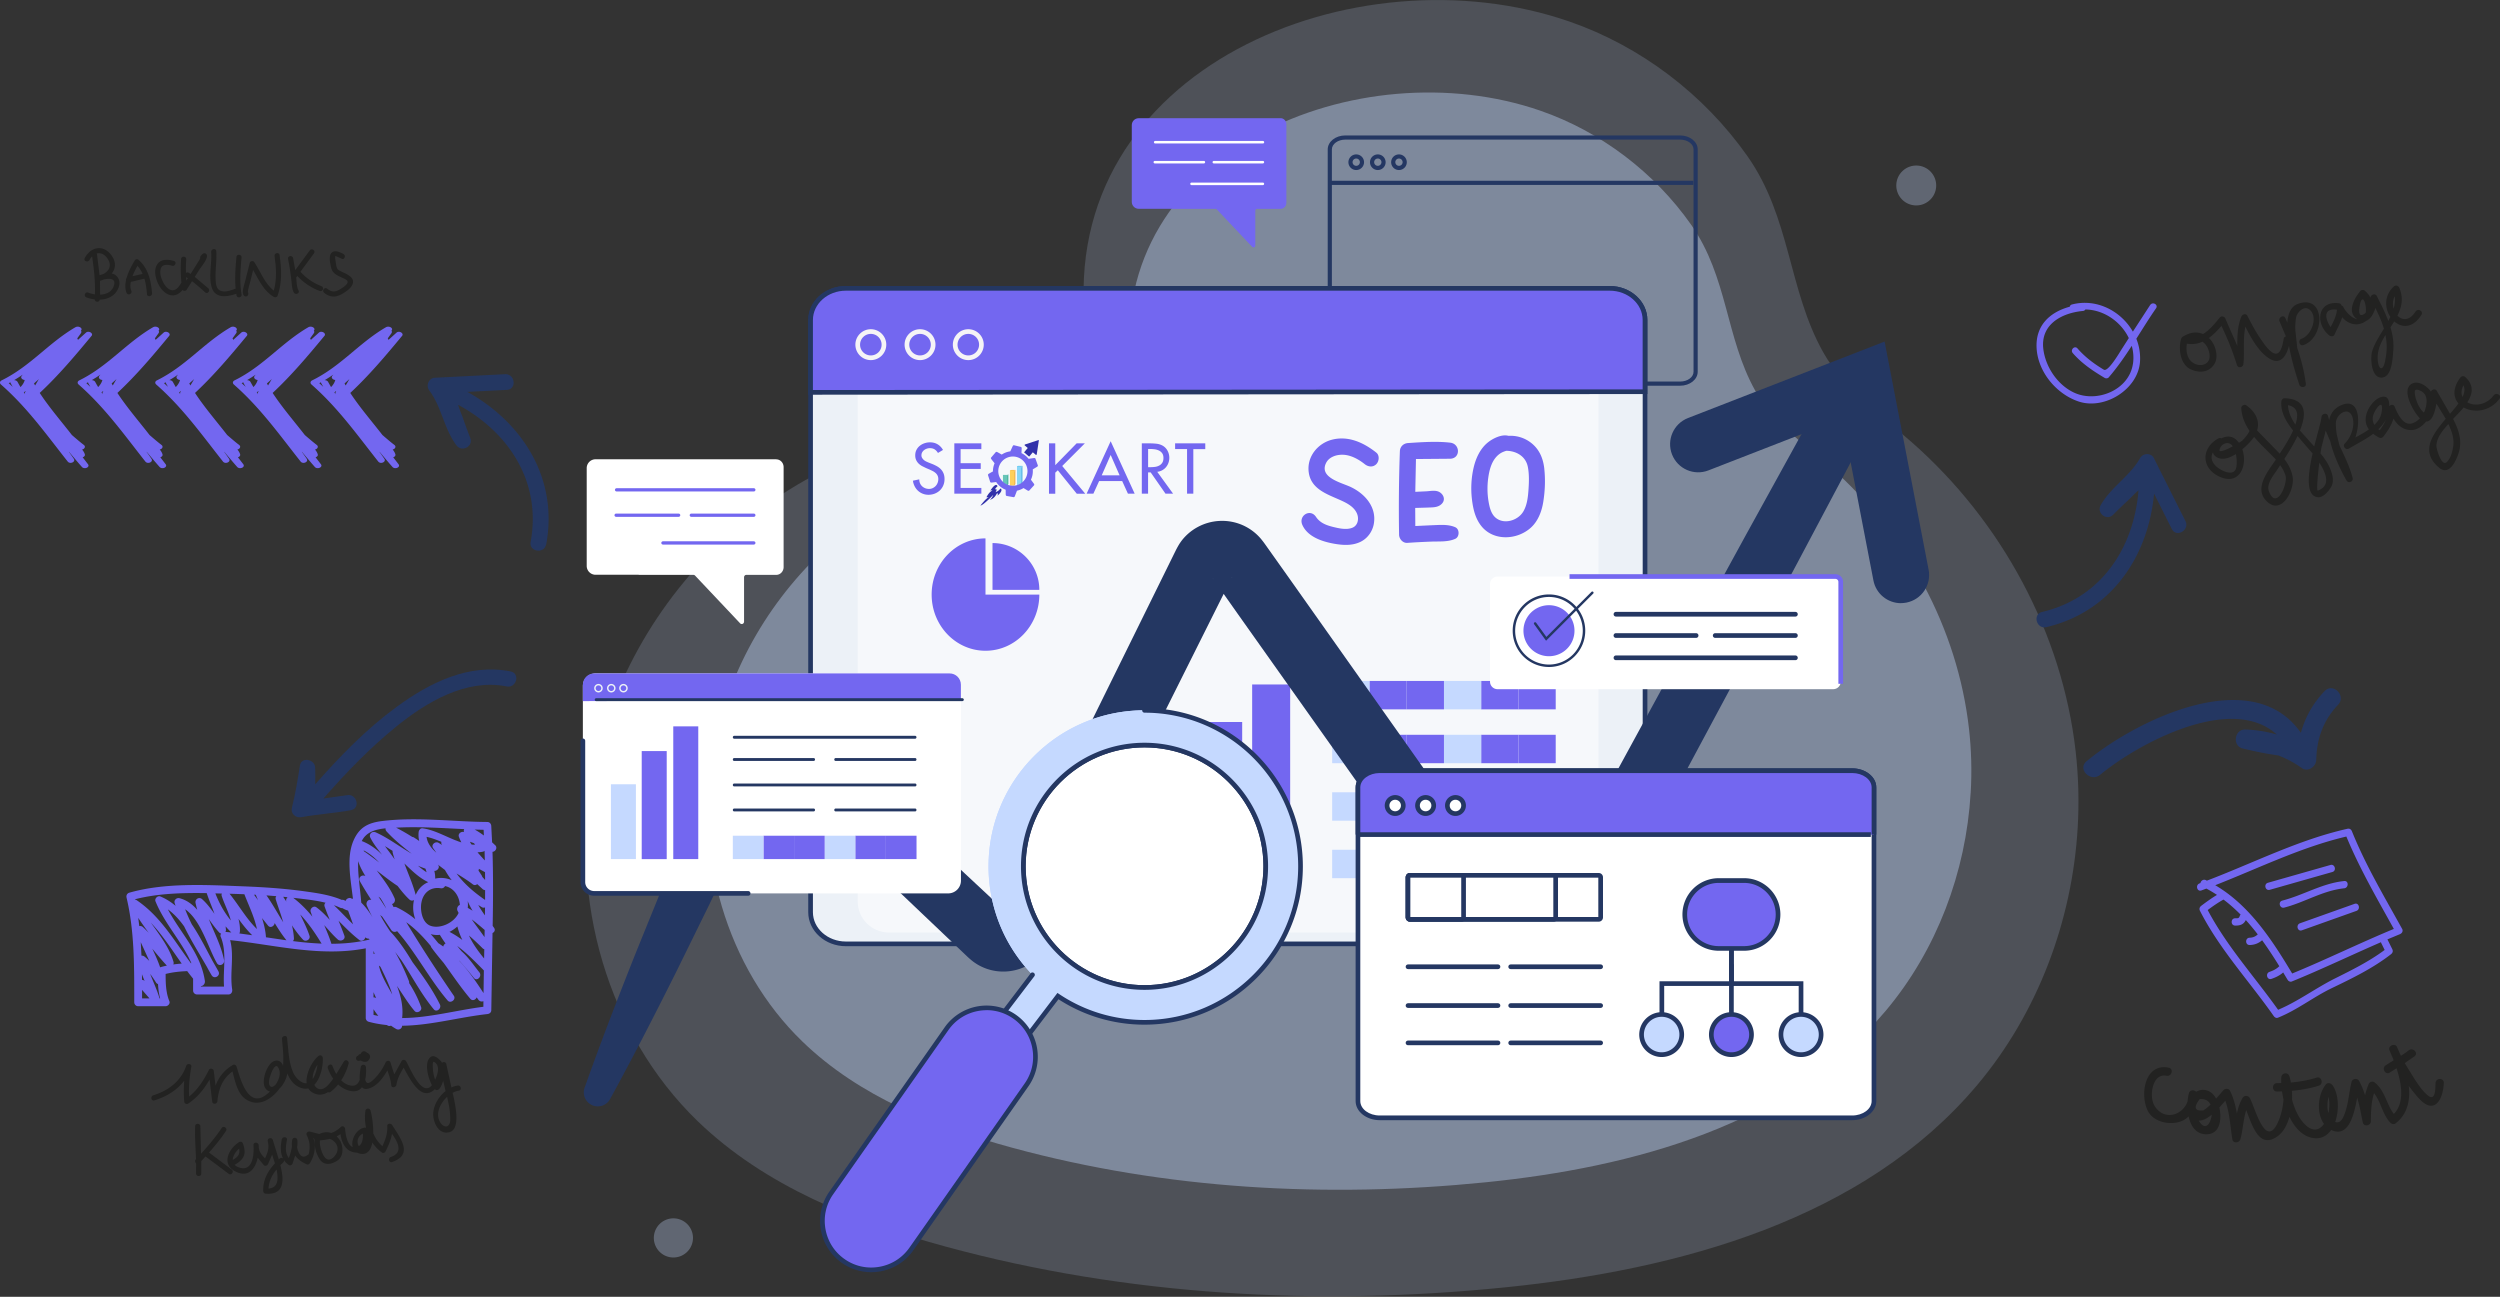 <svg xmlns="http://www.w3.org/2000/svg" xmlns:xlink="http://www.w3.org/1999/xlink" width="534" height="277" fill="none" xmlns:v="https://vecta.io/nano"><rect width="100%" height="100%" fill="#333333" stroke="none"/><style><![CDATA[.B{fill:#7367f0}.C{fill:#243762}.D{fill:#fff}.E{fill:#c5d9ff}.F{fill:#222221}.G{fill:#f5f4f6}]]></style><g opacity=".18" class="E"><path d="M443.8 176.72c.31-5.41.17-10.85-.44-16.23-2.87-25.29-15.84-49.14-34.94-65.97-6.81-6-14.57-11.38-19-19.31-7.47-13.35-6.9-28.68-16.17-41.86-9.28-13.19-22.8-23.48-38.05-28.76-45.46-15.75-109.12 9.9-103.39 64.67.02.2.04.48.07.84.76 11.38-8.17 20.95-19.53 21.21-41.95 1-78.06 33.34-85.78 74.3-4.97 26.35 3.17 55.22 22.44 73.86 14.39 13.91 33.69 21.56 53 26.81 38.72 10.53 79.47 12.74 119.39 8.71 37.37-3.77 76.79-14.51 100.96-43.26 12.89-15.34 20.28-35.01 21.44-55.02v.01z"/></g><g opacity=".41" class="E"><path d="M420.94 169.35c.27-4.58.15-9.18-.37-13.74-2.43-21.41-13.41-41.6-29.58-55.84-5.77-5.08-12.33-9.63-16.08-16.34-6.32-11.3-5.84-24.28-13.69-35.44-7.85-11.17-19.3-19.88-32.21-24.35-38.49-13.34-92.37 8.38-87.52 54.75.02.17.04.41.06.71.64 9.63-6.91 17.73-16.54 17.96-35.51.84-66.07 28.22-72.61 62.9-4.21 22.3 2.68 46.75 19 62.52 12.18 11.78 28.52 18.25 44.86 22.69 32.78 8.91 67.27 10.78 101.06 7.37 31.63-3.19 65-12.28 85.46-36.62 10.91-12.98 17.17-29.63 18.15-46.57h.01z"/></g><path opacity=".31" d="M413.55 40.02c-.22 2.34-2.3 4.06-4.64 3.84s-4.06-2.3-3.84-4.64 2.3-4.06 4.64-3.84 4.06 2.3 3.84 4.64zm-265.53 224.4a4.18 4.18 0 1 1-8.36 0 4.18 4.18 0 1 1 8.36 0z" class="E"/><g class="C"><path d="M358.88 82.39h-71.53c-2.07 0-3.75-1.34-3.75-2.98v-47.5c0-1.64 1.68-2.98 3.75-2.98h71.53c2.07 0 3.75 1.34 3.75 2.98v47.5c0 1.64-1.68 2.98-3.75 2.98zm-71.53-52.57c-1.58 0-2.86.94-2.86 2.09v47.5c0 1.15 1.28 2.09 2.86 2.09h71.53c1.58 0 2.86-.94 2.86-2.09v-47.5c0-1.15-1.28-2.09-2.86-2.09h-71.53z"/><path d="M361.72 38.61h-77.67v.89h77.67v-.89z"/><use xlink:href="#I"/><use xlink:href="#I" x="4.61"/><use xlink:href="#I" x="9.13"/></g><path d="M273.52 25.25h-30.29c-.82 0-1.48.66-1.48 1.48v16.39c0 .82.66 1.48 1.48 1.48h7.19l.12.01h9.09c.11 0 .21.04.28.12l7.56 8c.24.26.66.08.66-.29v-7.42c0-.23.17-.41.39-.41h5.02c.68 0 1.23-.58 1.23-1.31V26.55c0-.72-.55-1.31-1.23-1.31l-.02.01z" class="B"/><path d="M246.75 30.65h23.01a.27.27 0 1 0 0-.54h-23.01a.27.27 0 0 0 0 .54zm7.76 8.89h15.24a.27.27 0 0 0 0-.54h-15.24a.27.27 0 0 0 0 .54zm4.76-4.63h10.48a.27.27 0 1 0 0-.54h-10.48a.27.27 0 0 0 0 .54zm-12.6 0h10.48a.27.27 0 1 0 0-.54h-10.48a.27.27 0 0 0 0 .54z" class="D"/><path d="M343.84 201.61H180.68c-4.16 0-7.54-3.03-7.54-6.76V68.35c0-3.73 3.38-6.76 7.54-6.76h163.16c4.16 0 7.54 3.03 7.54 6.76v126.5c0 3.73-3.38 6.76-7.54 6.76z" fill="#ecf1f7"/><path d="M343.84 202.11H180.68c-4.43 0-8.04-3.26-8.04-7.26V68.35c0-4 3.61-7.26 8.04-7.26h163.16c4.43 0 8.04 3.26 8.04 7.26v126.5c0 4-3.61 7.26-8.04 7.26zM180.68 62.09c-3.88 0-7.04 2.81-7.04 6.26v126.5c0 3.45 3.16 6.26 7.04 6.26h163.16c3.88 0 7.04-2.81 7.04-6.26V68.35c0-3.45-3.16-6.26-7.04-6.26H180.68z" class="C"/><g opacity=".53" class="D"><path d="M334.74 199.19H189.9c-3.7 0-6.69-2.97-6.69-6.64V68.24c0-3.67 3-6.64 6.69-6.64h144.84c3.7 0 6.69 2.97 6.69 6.64v124.31c0 3.67-3 6.64-6.69 6.64z"/></g><path d="M200.338 96.741a2.24 2.24 0 0 0-.705-.756c-.271-.17-.611-.258-1.02-.258a1.91 1.91 0 0 0-.648.11 1.94 1.94 0 0 0-.576.305c-.17.135-.309.29-.412.479s-.158.397-.158.633c0 .211.047.394.145.554a1.87 1.87 0 0 0 .353.431c.142.126.302.227.478.321l.522.233.768.299a8.89 8.89 0 0 1 1.064.507c.327.186.611.406.85.664s.422.554.554.891.198.731.198 1.174c0 .485-.085.932-.261 1.348a3.17 3.17 0 0 1-.724 1.064c-.311.296-.673.526-1.092.693a3.68 3.68 0 0 1-1.353.252c-.438 0-.847-.079-1.228-.23a3.25 3.25 0 0 1-1.004-.627c-.29-.267-.532-.585-.721-.957a3.68 3.68 0 0 1-.368-1.196l1.353-.284c0 .293.051.57.158.819a1.88 1.88 0 0 0 .444.649c.192.179.412.321.67.422s.529.151.815.151a1.84 1.84 0 0 0 .79-.173c.243-.114.45-.268.63-.457s.311-.412.412-.664a2.19 2.19 0 0 0 .151-.803c0-.284-.057-.535-.157-.746-.104-.218-.246-.403-.422-.555s-.375-.292-.598-.412l-.674-.324-.742-.312-.882-.434a3.37 3.37 0 0 1-.749-.554 2.5 2.5 0 0 1-.513-.749c-.129-.283-.192-.614-.192-.986 0-.438.088-.825.265-1.168a2.63 2.63 0 0 1 .705-.869c.292-.236.629-.422 1.013-.551.378-.129.771-.192 1.18-.192.598 0 1.137.138 1.612.419s.859.683 1.152 1.206l-1.067.642-.016-.009zm3.506-2.04h5.773v1.231h-4.432v3.004h4.303v1.228h-4.303v4.062h4.432v1.228h-5.773V94.701zm26.124 0h1.753l-4.831 4.836 4.916 5.919h-1.809l-4.048-5.006-.545.513v4.493h-1.34V94.701h1.34v4.663l4.564-4.663h0zm4.803 8.057l-1.227 2.695h-1.442l5.137-11.206 5.13 11.206h-1.441l-1.228-2.695h-4.929 0zm2.468-5.576l-1.911 4.348h3.818l-1.907-4.348h0zm13.339 8.271h-1.624l-3.167-4.547h-.557v4.547h-1.34V94.701h1.627a15.3 15.3 0 0 1 1.454.072c.497.047.957.192 1.385.428a2.7 2.7 0 0 1 1.045 1.102 3.13 3.13 0 0 1 .365 1.467 3.23 3.23 0 0 1-.186 1.096 2.98 2.98 0 0 1-.519.916c-.223.267-.494.488-.812.665a2.89 2.89 0 0 1-1.064.333l3.393 4.679v-.006zm-5.345-5.661h.432a8.36 8.36 0 0 0 1.016-.063 2.58 2.58 0 0 0 .913-.28 1.75 1.75 0 0 0 .661-.598c.17-.258.258-.598.258-1.023s-.091-.752-.267-1.007a1.8 1.8 0 0 0-.693-.583c-.283-.138-.595-.23-.941-.274a8.75 8.75 0 0 0-1.02-.063h-.355v3.895l-.004-.003zm9.66 5.661h-1.338v-9.525h-2.552V94.7h6.443v1.231h-2.553v9.524-.003z" class="B"/><path d="M215.386 101.316v2.081l-.204.29h-.954l.954-2.249.204-.122z" fill="#3cae98"/><path d="M215.182 101.438h-.954v2.249h.954v-2.249z" fill="#67c5b8"/><path d="M216.885 100.371v3.026l-.192.289h-.967l.967-3.183.192-.132z" fill="#eea944"/><path d="M215.726 100.503l.35-.132h.809l-.192.132-.967 3.183v-3.183z" fill="#f5b54c"/><path d="M216.689 100.503h-.953v3.183h.953v-3.183z" fill="#ffd05c"/><path d="M218.395 99.508v3.889l-.208.29h-.953l.953-4.056.208-.123z" fill="#4dace0"/><path d="M217.234 99.631l.229-.123h.932l-.208.123-.953 4.056v-4.056z" fill="#56bfeb"/><path d="M218.184 99.631h-.95v4.056h.95v-4.056z" fill="#89d6f7"/><path d="M221.678 99.386l-.504-1.414c-.019-.06-.066-.098-.126-.117-.044-.009-.088-.022-.135-.022s-.101.006-.148.013l-.119.019-.155.022-.173.028-.185.025-.186.028-.18.025c-.018.006-.04.006-.059.009-.413-.523-.935-.938-1.521-1.218l.007-.104.009-.189.006-.183c0-.06.007-.117.01-.176 0-.054.006-.104.009-.154l.004-.123c0-.05.006-.098 0-.148a.67.67 0 0 0-.038-.132c-.025-.054-.07-.094-.129-.11l-1.458-.359c-.125-.031-.22.054-.286.173l-.522 1.13c-.296.038-.595.107-.888.214a4.5 4.5 0 0 0-.938.472l-.138-.076-.167-.094-.161-.091-.154-.088-.132-.076-.11-.06-.129-.066a.53.53 0 0 0-.136-.025c-.06 0-.116.019-.157.063 0 .006-.979 1.143-.979 1.143-.085.098-.05.22.025.331l.708.901a4.3 4.3 0 0 0-.349 1.738l-.088.051-.164.088-.167.091-.151.085-.132.076-.107.06c-.044.025-.088.044-.126.078a.58.58 0 0 0-.091.101.2.2 0 0 0-.028.17l.459 1.43c.038.122.161.157.296.154l.991-.117a4.25 4.25 0 0 0 2.018 1.644c0 .041 0 .079.006.119l.003.189v.186l.004.176v.152l.006.122a.65.65 0 0 0 .012.152c.01.044.022.088.048.129a.2.2 0 0 0 .135.104l1.476.261c.129.019.214-.069.274-.195l.456-1.187c.192-.044.387-.095.576-.164a4.07 4.07 0 0 0 .825-.403c.035.025.066.041.101.06l.16.1.161.095c.05.035.097.06.148.091l.132.079a1.08 1.08 0 0 0 .104.066c.041.025.082.05.132.069a.48.48 0 0 0 .135.029c.063.006.117-.016.158-.06l1.01-1.108c.088-.098.057-.221-.013-.334l-.648-.869a4.26 4.26 0 0 0 .393-2.207l.938-.561c.114-.075.186-.179.145-.302l-.003-.01zm-4.268 4.179c-1.621.585-3.409-.255-3.991-1.877s.258-3.407 1.879-3.989a3.11 3.11 0 0 1 3.988 1.88 3.12 3.12 0 0 1-1.876 3.989v-.003z" class="B"/><path d="M218.864 95.025c-.019.044-.019.088.006.107l.658.56-.787.929 1.083.916.784-.929.661.56c.022.019.066.016.103-.016s.073-.072.079-.117l.447-2.96c.006-.028 0-.05-.019-.066-.019-.01-.041-.016-.069-.006l-2.849.926c-.037.012-.078.05-.1.094h.003zM209.418 108s1.19-1.599 1.883-1.877c0 0-.337.148-.592.082 0 0 .573-1.174 1.275-1.426 0 0-.158-.116-.469.05 0 0 1.196-1.952 1.558-.96 0 0-.945.778-.177.664 0 0-.078.432-.283.611 0 0 .56-.157.922-.611 0 0 .394-.516.372.271 0 0-.101.472-.916 1.131.006-.007.012-.016.019-.022a.58.58 0 0 1 .044-.06c.041-.07.069-.148.078-.227v-.088c0-.025-.009-.054-.012-.079s0-.057-.016-.075-.028-.022-.05-.022c-.044 0-.088.028-.12.053-.022.028-.028.041-.038.057l-.059.113-.101.164-.139.195c-.056.076-.116.145-.176.211-.069.072-.138.142-.214.201-.075.07-.16.13-.249.186a1.4 1.4 0 0 1-.286.139c-.082.034-.17.056-.255.072 0 0 .415-.201.746-1.051 0 0-2.099 2.216-2.748 2.295l.003.003z" fill="#3131aa"/><use xlink:href="#J" class="B"/><use xlink:href="#J" x="-7.96" class="E"/><g class="B"><use xlink:href="#J" x="7.96"/><use xlink:href="#J" x="-23.87"/></g><use xlink:href="#J" x="-31.83" class="E"/><g class="B"><use xlink:href="#J" x="-15.91"/><use xlink:href="#J" y="12.28"/></g><use xlink:href="#J" x="-7.96" y="12.28" class="E"/><g class="B"><use xlink:href="#J" x="7.96" y="12.28"/><use xlink:href="#J" x="-23.87" y="12.28"/></g><use xlink:href="#J" x="-31.83" y="12.28" class="E"/><g class="B"><use xlink:href="#J" x="-15.91" y="12.28"/><use xlink:href="#J" y="-12.28"/></g><use xlink:href="#J" x="-7.96" y="-12.28" class="E"/><g class="B"><use xlink:href="#J" x="7.96" y="-12.28"/><use xlink:href="#J" x="-23.87" y="-12.28"/></g><use xlink:href="#J" x="-31.83" y="-12.28" class="E"/><g class="B"><use xlink:href="#J" x="-15.91" y="-12.28"/><use xlink:href="#J" y="-23.78"/></g><use xlink:href="#J" x="-7.96" y="-23.78" class="E"/><g class="B"><use xlink:href="#J" x="7.96" y="-23.78"/><use xlink:href="#J" x="-23.87" y="-23.78"/></g><use xlink:href="#J" x="-31.83" y="-23.78" class="E"/><use xlink:href="#J" x="-15.91" y="-23.78" class="B"/><path d="M255.33 165.01h-8.12v24.29h8.12v-24.29z" class="E"/><path d="M265.33 154.22h-8.12v35.08h8.12v-35.08zm10.25-8.02h-8.12v43.11h8.12V146.2zM173.14 83.81V68.35c0-3.73 3.38-6.76 7.54-6.76h163.16c4.16 0 7.54 3.03 7.54 6.76v15.32l-178.23.14h-.01z" class="B"/><path d="M172.64 84.31V68.35c0-4 3.61-7.26 8.04-7.26h163.16c4.43 0 8.04 3.26 8.04 7.26v15.82l-179.23.14h-.01zm8.04-22.22c-3.88 0-7.04 2.81-7.04 6.26v14.96l177.23-.14V68.35c0-3.45-3.16-6.26-7.04-6.26H180.68z" class="C"/><path d="M186.01 76.42a2.8 2.8 0 1 0 0-5.6 2.8 2.8 0 1 0 0 5.6z" class="B"/><use xlink:href="#K" class="G"/><path d="M196.52 76.42a2.8 2.8 0 1 0 0-5.6 2.8 2.8 0 1 0 0 5.6z" class="B"/><use xlink:href="#K" x="10.51" class="G"/><path d="M206.83 76.42a2.8 2.8 0 1 0 0-5.6 2.8 2.8 0 1 0 0 5.6z" class="B"/><use xlink:href="#K" x="20.82" class="G"/><path d="M210.5 127v-12c-6.352 0-11.5 5.372-11.5 12s5.148 12 11.5 12 11.5-5.372 11.5-12h-11.5zm11.5-1c0-5.522-4.478-10-10-10v10h10zm64.784-28.868c1.737.034 3.395.957 4.726 2.013.737.585 1.746.72 2.466 0 .606-.606.742-1.879 0-2.466-2.668-2.114-5.904-3.629-9.37-2.784-3.145.768-5.493 3.668-5.065 6.966.49 3.756 4.216 4.777 7.153 6.147 1.262.587 2.595 1.355 3.16 2.703.461 1.098.209 2.535-.993 3.016-1.273.51-2.905.125-4.177-.191-1.437-.357-2.746-.867-3.593-2.135-1.232-1.845-3.776-.26-2.918 1.705 1.211 2.769 4.797 3.76 7.515 4.147 1.67.237 3.38.232 4.928-.524 1.494-.729 2.545-2.209 2.831-3.834.637-3.599-1.922-6.469-4.992-7.899-1.961-.914-6.721-1.98-5.218-5.083.63-1.305 2.19-1.806 3.547-1.78zm24.068 15.487c-1.602-.697-3.402-.476-5.113-.424l-3.429.161-.022-3.861 2.567-.075c1.123-.061 2.299.045 3.127-.828.724-.763.464-1.759-.301-2.342-.867-.66-2-.361-3.015-.307l-2.363.11.144-7.005 7.315-.062c2.257-.073 2.152-3.189 0-3.434-2.946-.333-6.055-.11-9.005.084-.967.062-1.709.748-1.743 1.744a335.53 335.53 0 0 0-.17 17.833c.015.894.787 1.81 1.744 1.744a166.95 166.95 0 0 1 5.149-.271c1.705-.067 3.528.116 5.113-.596.929-.417.944-2.058 0-2.468l.002-.002zm19.011-12.494c-.261-2.37-1.161-4.391-3.157-5.778-1.339-.931-2.922-1.342-4.508-1.254-1.437-.404-3.357.574-4.41 1.43-1.598 1.297-2.524 3.29-2.995 5.255-.527 2.204-.654 4.529-.398 6.775.237 2.071.699 4.174 2.034 5.833 2.612 3.245 7.613 2.97 10.542.34 1.563-1.404 2.343-3.489 2.668-5.515.374-2.326.475-4.738.219-7.084l.005-.002zm-3.395 4.702c-.112 1.509-.314 3.122-1.099 4.448-1.127 1.901-4.096 2.843-5.906 1.305-1.015-.86-1.327-2.347-1.531-3.595-.262-1.593-.267-3.278-.049-4.876.208-1.524.608-3.199 1.621-4.403.447-.531 1.004-.961 1.651-1.213.204-.079.4-.142.589-.204 2.139.028 4.143 1.168 4.595 3.412.331 1.647.251 3.46.129 5.126z" class="B"/><g class="C"><path d="M124.86 232.37c3.46-9.76 7.19-19.4 11.01-29l5.83-14.36 5.99-14.28 6.13-14.22.77-1.78.39-.89c.16-.35.14-.4.61-1.29.75-1.4 1.89-2.66 3.24-3.56s2.9-1.45 4.5-1.62 3.25.06 4.77.68c.76.31 1.47.72 2.13 1.19.32.24.62.5.92.76l.37.34 2.83 2.64L197 178.1l11.32 10.56 5.66 5.28 1.42 1.32c.19.18.07.04.03.02a1.43 1.43 0 0 1-.15-.11 2.05 2.05 0 0 0-.36-.19 1.85 1.85 0 0 0-1.53.08 1.79 1.79 0 0 0-.63.53c-.04.06-.07.11-.11.16-.02.03-.1.21.02-.03l.43-.87 1.7-3.48 3.41-6.95 6.83-13.9 13.69-27.77 6.85-13.89 3.42-6.94 1.71-3.47.43-.87.11-.22.25-.47c.2-.35.4-.7.64-1.04.94-1.36 2.26-2.51 3.72-3.29 2.94-1.58 6.48-1.74 9.56-.39a10.86 10.86 0 0 1 3.96 2.98l.38.48.25.33.28.39.56.79 4.48 6.31 8.94 12.64 17.88 25.29 17.87 25.29 8.94 12.64.56.79.07.1s-.01-.02-.01-.03l-.06-.09c-.05-.05-.1-.1-.15-.17-.23-.22-.54-.4-.84-.51-.62-.21-1.21-.14-1.79.19-.29.16-.55.41-.71.66-.04.05-.09.13-.1.17l.23-.43.46-.85 1.84-3.4 29.65-54.38 14.86-27.17 14.95-27.12c1.6-2.9 5.25-3.96 8.15-2.36 2.87 1.58 3.93 5.18 2.41 8.07l-14.51 27.36-14.59 27.31-29.26 54.59-1.84 3.41-.46.85-.23.43a17.65 17.65 0 0 1-.61.99 11.24 11.24 0 0 1-3.5 3.29c-2.8 1.66-6.2 1.97-9.25.94a10.7 10.7 0 0 1-4.1-2.53 8.36 8.36 0 0 1-.81-.88l-.37-.46-.24-.32-.56-.79-8.95-12.63-17.91-25.26-17.91-25.26-8.95-12.63-4.46-6.33-.56-.79-.28-.4-.07-.1s.02.03.02.04c.02.04.05.07.08.1a2.49 2.49 0 0 0 .91.66c.72.3 1.42.27 2.09-.08.33-.17.63-.47.85-.76.05-.08.1-.13.14-.21l.02-.06s.02-.05-.01.01l-.11.22-.43.87-1.73 3.46-3.46 6.93-6.92 13.85-13.84 27.7-6.94 13.84-3.48 6.92-1.74 3.46-.43.86c-.02.06-.27.51-.45.82-.19.33-.4.66-.64.97a10.86 10.86 0 0 1-3.52 3.05c-2.74 1.49-6.07 1.73-9.01.6-.73-.28-1.44-.63-2.08-1.07a8 8 0 0 1-.93-.69c-.28-.23-.65-.56-.7-.61l-1.4-1.33-5.61-5.33-11.22-10.67-22.44-21.34-2.8-2.67-.34-.32a.49.49 0 0 0 .18.14 1.7 1.7 0 0 0 .44.24 2.09 2.09 0 0 0 .98.14c.61-.04 1.26-.5 1.54-1.07l-1.44 3.09-6.53 14.04-6.67 13.98-6.83 13.9c-4.61 9.24-9.32 18.44-14.3 27.52a2.98 2.98 0 0 1-4.06 1.18c-1.3-.71-1.86-2.26-1.38-3.62l-.01.04z"/><path d="M406.04 128.84c-2.82 0-5.33-1.99-5.88-4.87l-6.67-34.61-28.58 11.12c-3.09 1.2-6.57-.33-7.77-3.42s.33-6.57 3.42-7.77l41.99-16.33 9.4 48.73c.63 3.25-1.5 6.4-4.76 7.03-.38.07-.77.11-1.14.11l-.01.01z"/></g><path d="M395.62 238.77h-100.9c-2.57 0-4.66-1.6-4.66-3.58v-67c0-1.98 2.09-3.58 4.66-3.58h100.9c2.57 0 4.66 1.6 4.66 3.58v67c0 1.98-2.09 3.58-4.66 3.58z" class="D"/><path d="M395.62 239.27h-100.9c-2.85 0-5.16-1.83-5.16-4.08v-67c0-2.25 2.32-4.08 5.16-4.08h100.9c2.85 0 5.16 1.83 5.16 4.08v67c0 2.25-2.32 4.08-5.16 4.08zm-100.9-74.16c-2.29 0-4.16 1.38-4.16 3.08v67c0 1.7 1.87 3.08 4.16 3.08h100.9c2.29 0 4.16-1.38 4.16-3.08v-67c0-1.7-1.87-3.08-4.16-3.08h-100.9z" class="C"/><path d="M290.06 178.27V168.2c0-1.98 2.09-3.58 4.66-3.58h100.9c2.57 0 4.66 1.6 4.66 3.58v10.07" class="B"/><g class="C"><path d="M400.78 178.27h-1V168.2c0-1.7-1.87-3.08-4.16-3.08h-100.9c-2.29 0-4.16 1.38-4.16 3.08v10.07h-1V168.2c0-2.25 2.32-4.08 5.16-4.08h100.9c2.85 0 5.16 1.83 5.16 4.08v10.07z"/><path d="M399.61 177.77H290.06v1h109.55v-1z"/></g><use xlink:href="#L" class="D"/><use xlink:href="#M" class="C"/><use xlink:href="#L" x="6.5" class="D"/><use xlink:href="#M" x="6.5" class="C"/><use xlink:href="#L" x="12.88" class="D"/><g class="C"><use xlink:href="#M" x="12.88"/><path d="M355.47 220.07h-1V209.6h14.86v-12.39h1v13.39h-14.86v9.47z"/><path d="M385.2 220.07h-1v-9.47h-14.87v-13.39h1v12.39h14.87v10.47z"/><path d="M370.33 205.96h-1v14.11h1v-14.11z"/></g><use xlink:href="#N" class="E"/><use xlink:href="#O" class="C"/><use xlink:href="#N" x="14.9" class="B"/><use xlink:href="#O" x="14.9" class="C"/><use xlink:href="#N" x="29.77" class="E"/><use xlink:href="#O" x="29.77" class="C"/><path d="M372.54 202.58h-5.42a7.25 7.25 0 1 1 0-14.5h5.42a7.25 7.25 0 1 1 0 14.5z" class="B"/><path d="M372.54 203.08h-5.42a7.76 7.76 0 0 1-7.75-7.75 7.76 7.76 0 0 1 7.75-7.75h5.42c4.27 0 7.75 3.48 7.75 7.75s-3.48 7.75-7.75 7.75zm-5.42-14.49c-3.72 0-6.75 3.03-6.75 6.75s3.03 6.75 6.75 6.75h5.42c3.72 0 6.75-3.03 6.75-6.75s-3.03-6.75-6.75-6.75h-5.42z" class="C"/><path d="M341.49 186.97h-40.33a.41.41 0 0 0-.41.41v8.58a.41.41 0 0 0 .41.41h40.33a.41.41 0 0 0 .41-.41v-8.58a.41.41 0 0 0-.41-.41z" class="D"/><path d="M341.49 196.87h-40.32c-.5 0-.91-.41-.91-.91v-8.58c0-.5.41-.91.91-.91h40.32c.5 0 .91.41.91.91v8.58c0 .5-.41.91-.91.91zm-40.24-1h40.15v-8.4h-40.15v8.4z" class="C"/><path d="M331.88 186.97h-30.72a.41.41 0 0 0-.41.41v8.58a.41.41 0 0 0 .41.41h30.72a.41.41 0 0 0 .41-.41v-8.58a.41.41 0 0 0-.41-.41z" class="D"/><path d="M331.88 196.87h-30.72c-.5 0-.91-.41-.91-.91v-8.58c0-.5.41-.91.91-.91h30.72c.5 0 .91.41.91.91v8.58c0 .5-.41.91-.91.91zm-30.63-1h30.54v-8.4h-30.54v8.4z" class="C"/><path d="M312.21 186.97h-11.05a.41.41 0 0 0-.41.41v8.58a.41.41 0 0 0 .41.41h11.05a.41.41 0 0 0 .41-.41v-8.58a.41.41 0 0 0-.41-.41z" class="D"/><g class="C"><path d="M312.21 196.87h-11.05c-.5 0-.91-.41-.91-.91v-8.58c0-.5.41-.91.91-.91h11.05c.5 0 .91.41.91.91v8.58c0 .5-.41.91-.91.91zm-10.96-1h10.87v-8.4h-10.87v8.4z"/><use xlink:href="#P"/><use xlink:href="#P" x="21.93"/><use xlink:href="#P" y="8.29"/><use xlink:href="#P" x="21.93" y="8.29"/><use xlink:href="#P" y="16.26"/><use xlink:href="#P" x="21.93" y="16.26"/></g><path d="M391.57 123.15h-71.69a1.61 1.61 0 0 0-1.61 1.61v20.84a1.61 1.61 0 0 0 1.61 1.61h71.69a1.61 1.61 0 0 0 1.61-1.61v-20.84a1.61 1.61 0 0 0-1.61-1.61z" class="D"/><path d="M393.68 146.06h-1v-21.77a.64.64 0 0 0-.64-.64h-56.79v-1h56.79a1.64 1.64 0 0 1 1.64 1.64v21.77zm-57.37-11.34a5.45 5.45 0 0 1-10.9 0 5.45 5.45 0 0 1 10.9 0z" class="B"/><g class="C"><path d="M330.86 142.47c-4.27 0-7.75-3.48-7.75-7.75s3.48-7.75 7.75-7.75 7.75 3.48 7.75 7.75-3.48 7.75-7.75 7.75zm0-14.96a7.23 7.23 0 0 0-7.22 7.22 7.23 7.23 0 0 0 7.22 7.22 7.23 7.23 0 0 0 7.22-7.22 7.23 7.23 0 0 0-7.22-7.22z"/><path d="M330.24 136.86l-2.55-3.53a.265.265 0 1 1 .43-.31l2.19 3.03 9.63-9.63c.1-.1.27-.1.37 0s.1.27 0 .37l-10.07 10.07zm53.26-5.16h-38.33c-.28 0-.5-.22-.5-.5s.22-.5.5-.5h38.33c.28 0 .5.22.5.5s-.22.5-.5.5zm-21.21 4.55h-17.13c-.28 0-.5-.22-.5-.5s.22-.5.5-.5h17.13c.28 0 .5.22.5.5s-.22.5-.5.5zm21.21 0h-17.13c-.28 0-.5-.22-.5-.5s.22-.5.5-.5h17.13c.28 0 .5.22.5.5s-.22.5-.5.5zm0 4.76h-38.33c-.28 0-.5-.22-.5-.5s.22-.5.5-.5h38.33c.28 0 .5.22.5.5s-.22.5-.5.5z"/></g><path d="M244.47 210.93c14.299 0 25.89-11.591 25.89-25.89s-11.591-25.89-25.89-25.89-25.89 11.591-25.89 25.89 11.591 25.89 25.89 25.89z" class="D"/><path d="M244.48 211.43c-14.55 0-26.39-11.84-26.39-26.39s11.84-26.39 26.39-26.39 26.39 11.84 26.39 26.39-11.84 26.39-26.39 26.39zm0-51.78c-14 0-25.39 11.39-25.39 25.39s11.39 25.39 25.39 25.39 25.39-11.39 25.39-25.39-11.39-25.39-25.39-25.39z" class="C"/><g class="E"><use xlink:href="#Q"/><use xlink:href="#Q"/></g><path d="M196.87 251.82l-6.43-4.89 29.7-39.02c.17-.22.48-.26.7-.09s.26.48.1.7l-29.1 38.23 4.84 3.68 29.19-38.34.39.26c5.4 3.61 11.7 5.52 18.21 5.52 18.1 0 32.82-14.72 32.82-32.82s-14.72-32.82-32.82-32.82c-.28 0-.5-.22-.5-.5s.22-.5.5-.5c18.65 0 33.82 15.17 33.82 33.82s-15.17 33.82-33.82 33.82a33.69 33.69 0 0 1-18.38-5.43l-29.23 38.4.01-.02zm47.6-40.39c-14.55 0-26.39-11.84-26.39-26.39s11.84-26.39 26.39-26.39 26.39 11.84 26.39 26.39-11.84 26.39-26.39 26.39zm0-51.78c-14 0-25.39 11.39-25.39 25.39s11.39 25.39 25.39 25.39 25.39-11.39 25.39-25.39-11.39-25.39-25.39-25.39z" class="C"/><path d="M180.11 269.35c4.72 3.31 11.23 2.17 14.55-2.55l24.62-35.08c3.31-4.72 2.17-11.23-2.55-14.55-4.72-3.31-11.23-2.17-14.55 2.55l-24.62 35.08c-3.31 4.72-2.17 11.23 2.55 14.55z" class="B"/><path d="M186.1 271.74c-2.17 0-4.36-.64-6.27-1.98-2.39-1.68-3.99-4.19-4.49-7.07a10.87 10.87 0 0 1 1.82-8.17l24.62-35.08a10.95 10.95 0 0 1 15.24-2.67 10.95 10.95 0 0 1 2.67 15.24l-24.62 35.08c-2.13 3.03-5.52 4.65-8.97 4.65zm24.65-55.96c-.58 0-1.16.05-1.74.15-2.62.46-4.9 1.91-6.42 4.08l-24.62 35.08c-1.53 2.17-2.11 4.81-1.65 7.43s1.91 4.9 4.08 6.42c2.17 1.53 4.81 2.11 7.43 1.65s4.9-1.91 6.42-4.08l24.62-35.08c1.53-2.17 2.11-4.81 1.65-7.43s-1.91-4.9-4.08-6.42a9.86 9.86 0 0 0-5.69-1.81v.01z" class="C"/><g class="D"><path opacity=".4" d="M242.398 181.568a8.05 8.05 0 1 0-6.192-14.861 8.05 8.05 0 1 0 6.192 14.861z"/><path d="M202.53 143.84h-75.3a2.73 2.73 0 0 0-2.73 2.73v41.53a2.73 2.73 0 0 0 2.73 2.73h75.3a2.73 2.73 0 0 0 2.73-2.73v-41.53a2.73 2.73 0 0 0-2.73-2.73z"/></g><path d="M159.8 191.33h-32.88c-1.61 0-2.92-1.31-2.92-2.92v-30.16c0-.28.22-.5.5-.5s.5.22.5.5v30.16a1.92 1.92 0 0 0 1.92 1.92h32.88c.28 0 .5.22.5.5s-.22.5-.5.5z" class="C"/><path d="M124.5 149.76v-3.5c0-1.34 1.08-2.42 2.42-2.42h75.91c1.34 0 2.42 1.08 2.42 2.42v3.19l-80.76.31h.01z" class="B"/><path d="M205.56 149.76h-78.22c-.17 0-.31-.14-.31-.31s.14-.31.31-.31h78.22c.17 0 .31.14.31.31s-.14.31-.31.31z" class="C"/><g fill="#ecf1f7"><use xlink:href="#R"/><use xlink:href="#R" x="2.74"/><path d="M133.17 147.91c-.5 0-.91-.41-.91-.91s.41-.91.91-.91.91.41.91.91-.41.91-.91.91zm0-1.51a.6.6 0 0 0 0 1.2.6.6 0 1 0 0-1.2z"/></g><g class="C"><use xlink:href="#S"/><use xlink:href="#S" y="10.19"/><use xlink:href="#T"/><use xlink:href="#T" x="21.67"/><use xlink:href="#T" y="10.78"/><use xlink:href="#T" x="21.67" y="10.78"/></g><use xlink:href="#U" class="B"/><use xlink:href="#U" x="-6.54" class="E"/><g class="B"><use xlink:href="#U" x="6.54"/><use xlink:href="#U" x="-19.62"/></g><use xlink:href="#U" x="-26.16" class="E"/><use xlink:href="#U" x="-13.08" class="B"/><path d="M135.83 167.52h-5.34v15.98h5.34v-15.98z" class="E"/><path d="M142.41 160.43h-5.34v23.08h5.34v-23.08zm6.74-5.28h-5.34v28.35h5.34v-28.35z" class="B"/><path d="M165.81 98.1h-38.6c-1.04 0-1.89.85-1.89 1.89v20.89c0 1.04.85 1.89 1.89 1.89h9.16c.05 0 .1.02.15.02h11.59a.51.51 0 0 1 .35.15l9.63 10.2c.31.33.84.1.84-.37v-9.46c0-.29.22-.52.49-.52h6.39c.87 0 1.57-.75 1.57-1.66V99.78c0-.92-.7-1.66-1.57-1.66v-.02z" class="D"/><path d="M131.7 104.98h29.32c.19 0 .35-.16.35-.35s-.16-.35-.35-.35H131.7c-.19 0-.35.16-.35.35s.16.35.35.35zm9.9 11.34h19.42c.19 0 .35-.16.35-.35s-.16-.35-.35-.35H141.6c-.19 0-.35.16-.35.35s.16.35.35.35zm6.06-5.92h13.36c.19 0 .35-.16.35-.35s-.16-.35-.35-.35h-13.36c-.19 0-.35.16-.35.35s.16.35.35.35zm-16.06 0h13.36c.19 0 .35-.16.35-.35s-.16-.35-.35-.35H131.6c-.19 0-.35.16-.35.35s.16.35.35.35z" class="B"/><g clip-path="url(#A)"><g class="B"><path d="M513.089 198.397c-3.78-6.841-7.785-13.556-10.716-20.831-.165-.411-.501-.643-.949-.542-10.463 2.351-20.058 7.293-30.037 11.085l-.212-.113c-.56-.268-1.079.161-1.162.625-.065.024-.135.054-.2.078-.926.339-.525 1.845.407 1.5l1.061-.399c.785.417 1.534.875 2.265 1.351-1.168.703-2.265 1.501-3.362 2.328-.348.268-.483.655-.277 1.066 4.176 8.21 10.515 15.002 15.764 22.486.183.262.537.494.873.357 4.087-1.619 7.549-4.405 11.494-6.305 4.365-2.101 8.841-4.268 12.68-7.263.348-.274.484-.649.277-1.065l-1.026-2.078c0-.006-.012-.018-.018-.024l2.678-1.119c.46-.191.725-.667.46-1.143v.006zM498.746 209c-4.111 2.054-7.909 4.911-12.143 6.691-5.036-7.078-10.969-13.579-15.039-21.307 1.085-.81 2.188-1.578 3.374-2.238 1.303.976 2.512 2.059 3.656 3.214-.082.09-.153.197-.194.322 0 .048-.012.083-.042.113.006-.018-.094.149-.088.161a.62.62 0 0 0-.089.089c-.029.018-.07.036-.082.048-.047.018-.1.029-.154.041h-.023-.053c-.148.012-.289.012-.437.012-.996 0-.996 1.56 0 1.56.472 0 .938-.03 1.374-.238.419-.197.702-.542.903-.941a49.4 49.4 0 0 1 2.548 3.06c-.502.459-1.033.697-1.734.709-.991.018-.997 1.572 0 1.56 1.032-.018 1.905-.364 2.665-1.018 1.298 1.792 2.507 3.655 3.675 5.542-.012.012-.024.018-.03.024-.59.583-1.286.917-2.058 1.185-.938.321-.537 1.822.407 1.5.932-.321 1.769-.726 2.506-1.369l.95 1.577c.165.274.554.489.873.358 6.434-2.62 12.697-5.638 19.066-8.401a.75.75 0 0 0 .071.209l.714 1.446c-3.279 2.441-6.959 4.263-10.604 6.085l-.012.006zm-9.135-1.06c-4.317-7.216-9.124-14.568-16.437-18.86 9.283-3.632 18.277-8.103 28.008-10.395 2.842 6.864 6.552 13.252 10.143 19.73-7.301 3.024-14.407 6.519-21.714 9.525zm8.174-23.183l-13.364 3.805c-.95.285-.549 1.786.407 1.5l13.364-3.804c.955-.262.548-1.769-.407-1.501zm2.943 3.43c-4.713.482-8.705 3.018-13.229 4.179-.961.25-.554 1.75.407 1.5 4.37-1.125 8.275-3.661 12.816-4.126.979-.101.99-1.655 0-1.553h.006zm2.199 4.875l-11.653 4.15c-.926.339-.525 1.845.413 1.5l11.653-4.149c.926-.34.525-1.846-.413-1.501z"/></g><path d="M520.231 231.331c-.047 1.131.029 3.989-1.616 2.673-1.133-.905-1.976-2.197-2.778-3.381l-2.188-3.543 2.106-1.464c.902-.709-.36-1.959-1.251-1.262-.531.416-1.097.791-1.663 1.161l-.236-.477-.607-1.411c-.407-.916-1.988-.25-1.616.691l.713 1.679.189.482-1.698 1.066c-.95.631-.065 2.179.89 1.542l1.422-.905c1.12 3.399 1.733 7.4-.578 9.763-1.622-2.143-1.87-5.012-4.14-6.769-.354-.274-1.033-.089-1.209.322-.354.821-.602 1.637-.797 2.459-.324-1.048-.725-2.072-1.268-3.066-.371-.667-1.433-.536-1.616.214-.607 2.441-.666 5.001-1.686 7.334-.525 1.203-1.197 1.459-1.805 1.203.926-2.649.702-6.12-.584-7.841-.312-.416-.991-.666-1.392-.178-1.733 2.101-2.099 6.12-.424 8.436-.926 1.345-2.359 1.816-4.081.107-1.274-1.262-2.2-3.239-2.737-5.293.024-.637.012-1.268-.029-1.875 1.946-.173 3.88-.506 5.738-1.095 1.085-.346.619-2.066-.472-1.721-1.787.566-3.627.881-5.479 1.042a11.62 11.62 0 0 0-.318-1.322c-.313-.982-1.675-.768-1.74.238-.023.375-.023.78-.012 1.203l-.902.018c-1.138.006-1.144 1.792 0 1.786l1.056-.024.33 1.78c-.141 1.911-.643 3.822-1.433 5.317-2.601 4.929-4.783-4.084-5.78-5.698-.353-.571-1.179-.583-1.527 0-.625 1.048-.967 2.179-1.215 3.334-.289-1.661-.696-3.286-1.451-4.846-.247-.512-1.02-.578-1.392-.179l-1.604 1.828c-.118-.214-.236-.417-.365-.583-1.144-1.471-2.707-1.548-3.905-.87-.412-.482-1.338-.434-1.539.322-.13.494-.224 1.077-.271 1.697-1.009 2.988-4.966 4.286-7.036 1.036-1.262-1.989-.548-7.109 2.536-6.478 1.115.226 1.587-1.494.472-1.72-5.042-1.036-6.204 5.542-4.529 9.102 1.132 2.412 4.334 3.108 6.64 2.513.849-.22 1.557-.649 2.129-1.215.472 2.144 1.675 3.953 4.011 3.811 2.724-.167 3.113-3.227 2.553-5.71a39.01 39.01 0 0 0 1.28-1.447c.944 2.632 1.056 5.495 1.504 8.252.147.911 1.48.792 1.704 0 .578-2.024.619-4.251 1.262-6.257 1.292 3.316 2.76 8.525 6.771 5.531 1.191-.887 1.981-2.382 2.459-4.084 1.115 2.298 2.766 4.143 5.001 4.518 1.74.292 3.031-.464 3.916-1.726.088.041.171.095.259.131 3.498 1.393 4.665-3.465 5.285-7.025.536 1.714.825 3.5 1.197 5.28.206 1.006 1.734.75 1.74-.238 0-2.06.07-4.048.672-5.989 1.486 1.828 1.805 4.578 3.509 6.323.254.262.761.375 1.073.137 2.589-1.995 3.173-4.96 2.837-8.032.714.995 1.474 1.947 2.282 2.804 3.25 3.465 5.055.042 5.202-3.405.047-1.149-1.716-1.149-1.769 0v-.006zm-50.383 3.441c1.15-.089 1.917.31 2.318 1.179-.466.452-.967.869-1.516 1.226-1.875.191-2.146-.613-.802-2.405zm-.077 4.787c-.041-.06-.07-.137-.106-.203.885.03 1.846-.506 2.772-1.262-.218 1.786-1.274 3.608-2.666 1.465zm27.577-1.828a4.33 4.33 0 0 1-.171-.804c-.07-.78-.029-1.744.207-2.613.236 1.059.206 2.286-.036 3.417z" class="F"/></g><g clip-path="url(#B)" class="C"><path d="M496.523 147.628c-2.5 2.63-4.16 5.617-5.054 8.91-10.33-14.885-35.052-2.794-45.774 6.058-2.039 1.684.871 4.572 2.893 2.905 8.186-6.762 28.058-17.421 37.739-8.599-2.191-.651-4.469-1.015-6.76-1.074-2.302-.059-2.793 3.492-.543 4.038 2.477.599 5.031 1.145 7.59 1.485a22.32 22.32 0 0 1 5.066 2.712c1.314.945 3.05-.335 3.079-1.773.087-4.537 1.519-8.452 4.657-11.751 1.823-1.913-1.064-4.824-2.893-2.905v-.006z"/></g><g clip-path="url(#C)"><path d="M459.293 65.12l-3.714 5.719c-2.508-4.389-7.743-7.163-13-5.804-.286.071-.429.262-.479.481-4.229 1.14-7.421 4.02-7.071 9.004.35 4.99 4.214 9.627 8.914 11.226 5.593 1.904 12.793-2.605 13.164-8.529a11.22 11.22 0 0 0-.786-4.863c1.386-2.18 2.743-4.388 4.215-6.512.521-.757-.715-1.465-1.236-.715l-.007-.007zm-3.707 12.635c-.85 5.592-7.707 8.331-12.507 6.137-3.593-1.642-6.172-5.535-6.629-9.372-.614-5.195 3.871-7.666 8.457-8.098a.68.68 0 0 0 .536-.319c3.95.064 7.593 2.612 9.271 6.109l-1.464 2.286c-.5.764-2.95 5.019-3.871 4.466-2.122-1.267-4.008-2.69-5.629-4.544-.607-.694-1.607.311-1.007.998 1.95 2.237 4.271 3.787 6.814 5.302.257.156.664.127.864-.113 1.829-2.116 3.408-4.403 4.922-6.739.343 1.239.457 2.548.25 3.886h-.007z" class="B"/><g class="F"><path d="M491.629 72.347c-.865.297-.493 1.663.378 1.366 4.657-1.6 4.807-11-1.2-8.791-1.457.538-2.086 2.053-2.236 3.992l-.421-.97c-.371-.835-1.6-.113-1.236.715l1.365 3.207c-.229.035-.429.184-.486.495-.236 1.359-.722 4.353-2.743 2.69-.9-.743-1.564-1.763-2.214-2.711-1.057-1.543-1.943-3.207-2.786-4.87-.307-.609-1.1-.347-1.307.17-.807 2.01-.864 4.105-.864 6.222l-2.593-5.918c-.193-.382-.843-.481-1.122-.141-1.043 1.274-2.193 2.718-3.607 3.553-1.371-.616-2.857-.347-4.343.58a.63.63 0 0 0-.164.142c-.021.021-.036.057-.057.085-.029.043-.05.078-.064.127-.015.028-.029.043-.036.071-.622 2.053-.243 5.429 2 6.505 1.864.892 4.028.708 5.136-1.175.914-1.557.171-4.134-1.043-5.33l-.179-.163c.979-.701 1.864-1.621 2.693-2.591 1.293 2.704 2.414 5.45 3.293 8.324.243.8 1.328.588 1.4-.191.264-2.661-.122-5.38.414-7.977 1.25 2.477 2.764 5.252 4.972 6.724 2.521 1.685 3.771-.439 4.35-2.619.6 3.44 1.735 6.873 2.2 8.31.235.722 1.507.637 1.4-.191l-.029-.184v-.021c-.336-2.562-.979-5.018-1.8-7.425l-.407-3.737c-.05-.92-.014-1.847.143-2.76.207-1.21 1.964-3.023 3.235-1.366 1.358 1.763-.128 5.195-2.042 5.854zm-19.665 3.532c.193 2.074-2.164 2.704-3.75 1.458-1.121-.885-1.321-2.576-1.093-3.928 1.229.212 2.322.028 3.329-.418.829.559 1.4 1.585 1.521 2.888h-.007zm44-9.344c-1.293 2.06-2.871 1.918-3.871.878.9-1.784 1.336-3.681.414-5.903-.207-.488-.764-.708-1.193-.311-2.121 1.954-1.943 4.686-.735 6.498l-.436.856c-.679-1.833-1.586-3.603-2.464-5.323-.336-.665-1.3-.304-1.329.354a5.81 5.81 0 0 0-1.164-1.444c-.265-.241-.757-.304-1.007 0-1.329 1.593-2.943 4.537-.708 6.017-1.185-.177-2.428-1.586-2.928-2.569-.1-.191-.243-.29-.4-.333-.036-.226-.186-.418-.5-.467-4.614-.68-5.236 4.346-2.122 6.845.315.255.922.311 1.122-.142.6-1.373 1.25-2.449 1.65-3.723 1.664 1.918 3.793 1.819 5.178.736.936-.375 1.55-1.55 1.915-2.725.707 1.444 1.364 2.902 1.814 4.417-.979 1.607-1.993 3.192-2.493 4.764-.45 1.423-.271 6.024 2.193 5.677 2.043-.29 2.157-4.127 2.293-5.606.164-1.755-.093-3.461-.586-5.118l.807-1.26c1.579 1.408 3.957 1.536 5.8-1.401.486-.779-.75-1.487-1.235-.715h-.015zm-18.135 3.334c-1.079-1.515-1.829-4.148 1.35-3.716-.158 1.486-.75 2.52-1.35 3.716zm6.45-5.521c.728-1.444 1.25 1.487 1.042 2.449l-.178.163c-2.022 1.494-.943-2.463-.864-2.612zm5.521 9.719c.007 1.005-.15 2.01-.329 2.994-.442 2.421-1.528 1.947-1.6-.503-.057-1.826.708-3.433 1.658-4.99.164.814.264 1.642.271 2.499zm1.714-10.794c.122.892.015 1.777-.235 2.647-.236-.828-.2-1.784.235-2.647zm21.115 21.199c-1.543 2.074-4.093 2.357-5.608 1.465 1.129-1.755 1.508-3.617-.414-5.379-.357-.333-.85-.234-1.121.141-1.657 2.286-1.457 4.226-.357 5.479-.515.708-1.143 1.451-1.808 2.208l-2.8-4.856c-.271-.587-1.078-.375-1.285.127a3.04 3.04 0 0 0-.393-.517c-.886-.913-2.479-1.904-3.743-1.133-2.236 1.359.436 5.854 1.543 7.078a3.01 3.01 0 0 0 .257.262c-.45.467-.993.849-1.593 1.055-2.028.715-3.25-2.216-3.828-3.567-.222-.524-.843-.418-1.15-.064.042-1.055-.193-2.003-1.086-2.038-1.564-.064-3.057 1.862-3.572 3.136-.614 1.543-.428 2.81.329 3.851-.907.651-1.929 1.21-2.893 1.727 1.179-3.504.872-8.883-3.35-6.739-1.286.651-1.978 1.734-2.257 3.037l-.229-.856c-.2-.828-1.335-.566-1.4.191-.085.956-.85 3.475-1.55 6.285l-3.057-3.405c1.422-3.504 1.472-6.724-3.25-6.894-.414-.014-.678.333-.714.708-.207 2.286 1.071 4.36 2.507 6.194-.814 1.805-2.028 3.674-2.857 4.934l-4.829-4.955c.622-2.031-.328-3.978-2.314-5.373-.436-.304-1.107.099-1.071.609.107 1.855.8 3.433 1.771 4.863-.35.708-.907 1.394-1.536 2.046-.05.057-.335.241-.735.488a4.31 4.31 0 0 0-.529-.609c-.986-.934-2.207-.864-3.207-.333-.186-.099-.407-.12-.65.007-3.907 2.131-3.636 6.725.657 8.346 4.057 1.528 5.586-2.811 4.457-6.017.922-.772 1.7-1.6 2.157-2.18.129-.156.243-.319.35-.474 1.365 1.642 3.022 3.122 4.472 4.65.064.064.114.135.178.205-1.657 2.471-4.771 6.137-1.942 8.905 3.171 3.1 6.035-2.428 5.521-5.274-.264-1.436-.921-2.654-1.771-3.765.907-1.401 1.992-3.157 2.828-4.927l.736.885 2.478 2.874c-.992 4.417-1.521 9.025 1.093 9.336 1.136.135 2.279-1.26 2.786-2.06.921-1.451.25-3.305-.421-4.685-.422-.878-1.05-1.741-1.765-2.605l.179-1.203.928-3.681.979 2.315c.757 3.214 2.436 6.548 3.471 8.346.408.707 1.508.226 1.308-.545-.643-2.428-1.75-4.672-2.815-6.93l-.521-2.109c-.193-.892-.25-1.748-.25-2.647-.007-1.968 2.771-3.766 3.543-1.295.578 1.855-.272 4.289-1.622 5.599-.578.559.172 1.529.865 1.111 1.721-1.033 3.6-1.954 5.192-3.171.358.297.772.566 1.229.807.371.205.736.064.979-.255 1.007-1.309 1.707-2.442 2.107-3.78.85 1.366 2.021 2.435 3.821 2.442 1.222 0 2.343-.821 3.157-1.826 1.25.078 1.9-2.003 2.207-3.829l1.993 3.256c-2.878 3.348-5.564 7.036-1.364 10.476 2.414 1.982 4.071-2.584 4.343-4.084.4-2.23-.343-4.339-1.414-6.371.721-.757 1.55-1.585 2.257-2.456 2.15 1.224 5.593.92 7.657-1.855.55-.736-.693-1.444-1.236-.715l-.028.014zm-55.758 10.794s.029.05.043.071c-1.385.743-2.943 1.43-2.821.757.221-1.232 1.871-2.095 2.778-.828zm.822 4.445c-.364 2.308-3.207.871-4.214-.014-1.179-1.026-1.3-2.124-.8-3.072.092.403.35.764.821 1.04 1.193.694 2.693.205 4.079-.672a7.72 7.72 0 0 1 .114 2.718zm10.5 1.883c.521 1.671-1.886 7.539-3.536 3.398-.664-1.671 1.086-3.596 1.936-4.934.128-.205.286-.439.457-.701.486.68.886 1.409 1.143 2.237zm.514-15.041c2.157.375 2.279 2.102 1.593 4.134-.9-1.317-1.521-2.683-1.593-4.134zm6.393 18.241c-.343.127-.021-3.264.3-5.96 1.586 2.406 2.421 4.94-.3 5.96zm12.157-16.896c.814-1.501 1.914-2.357 1.429.283-.186.991-.75 1.833-1.515 2.576-.485-.814-.5-1.769.093-2.852l-.007-.007zm1.05 4.006c-.1-.071-.193-.141-.286-.212.629-.609 1.186-1.295 1.629-2.095-.321.807-.771 1.529-1.336 2.307h-.007zm7.5-7.906c-.121-1.09.664-.807 1.364-.446 1.5.779 1.243 2.661.843 3.943a3.52 3.52 0 0 1-.264.637 2.26 2.26 0 0 1-.314-.29c-.9-.998-1.493-2.527-1.636-3.844h.007zm8.179 11.495c-.207 1.161-.415 2.088-1.207 3.065-1.215 1.493-2.3-2.619-2.343-3.107-.15-1.812 1.4-3.589 2.528-4.877.8 1.621 1.315 3.284 1.022 4.919zm2.193-13.187c.385.757.257 1.6-.193 2.499-.3-.665-.286-1.515.193-2.499z"/></g></g><g clip-path="url(#D)" class="C"><path d="M466.803 111.285l-6.75-13.461c-.568-1.133-2.323-1.054-2.913 0-2.16 3.87-6.267 6.209-8.438 10.096-.928 1.666 1.277 3.41 2.65 2.041a120.33 120.33 0 0 1 3.211-3.096c.54-.499 1.367-1.413 2.222-2.131-.979 12.238-7.908 22.984-20.576 25.974-2.115.499-1.22 3.746.9 3.247 13.877-3.275 21.757-15.093 23-28.509l3.786 7.544c.973 1.941 3.887.236 2.914-1.699l-.006-.006z"/></g><g clip-path="url(#E)"><path d="M105.754 180.521l-.642-.603-.179-3.506c-.028-.457-.358-.831-.838-.837-7.459-.056-14.945-1.111-22.393-.212-3.028.363-4.989 1.328-6.224 4.259-1.525 3.617-.57 8.206-.095 12.304-.062.022-.123.055-.179.089-.413-.436-1.224-.134-1.391.43a4.76 4.76 0 0 0-.257-.145c-.196-.101-.385-.118-.553-.084-2.548-1.089-5.408-1.479-8.123-1.854-4.341-.597-8.721-.882-13.096-1.049-7.788-.301-16.577-.804-24.169 1.368-.453.128-.693.58-.587 1.027 1.732 7.313 1.643 14.916 1.648 22.385 0 .458.38.837.838.837h5.861c.492 0 1.022-.547.81-1.06-.76-1.837-.805-3.858-.805-5.834 1.525-.385 3.056-.541 4.609-.603a44.63 44.63 0 0 0 1.257 1.608v2.54c0 .458.38.837.838.837h6.704c.592 0 .888-.53.81-1.06-.548-3.506.469-7.129-.441-10.545 9.649 1.021 19.292 3.645 28.968 1.747v14.877a.85.85 0 0 0 .615.809c1.307.357 2.615.575 3.916.709.263.223.587.24.86.123.358.257.726.497 1.123.72.553.307 1.229-.073 1.257-.698 6.079-.067 12.096-1.814 18.208-2.495.453-.05.838-.341.838-.837l.263-16.474c.402-.19.653-.636.324-1.111-.095-.139-.196-.273-.296-.407.095-5.275.134-10.551-.034-15.826.643-.034 1.134-.882.57-1.429h-.017zm-19.376 3.919c1.575 1.496 3.09 3.048 5.101 3.991-1.201.491-2.14 1.435-2.687 2.724-.603-2.311-1.592-4.482-2.414-6.715zm6.581 3.237a6.41 6.41 0 0 0-.184-1.652c.682.022 1.296-.804.737-1.362l1.531 1.167a16.97 16.97 0 0 0 1.447 2.182 5.57 5.57 0 0 0-3.525-.34l-.006.005zm-2.967 5.265c.318-2.172 1.916-3.573 4.145-3.21.436.072.765-.162.927-.469 1.793.374 3.039 2.043 3.162 4.036-.475.134-.715.804-.497 1.256.073.151.156.29.229.441-.905 2.076-3.877 3.466-5.939 2.774-1.821-.614-2.274-3.204-2.034-4.834l.006.006zm7.704 4.951a14.99 14.99 0 0 0 1.062 2.88c-.866-.641-1.777-1.222-2.749-1.724a7.55 7.55 0 0 0 1.687-1.156zm2.464 1.926c1.011.86 1.972 1.781 2.916 2.724.112.112.235.179.369.212l-.039 1.976c-1.263-1.54-2.42-3.126-3.241-4.912h-.005zm.609-3.428c.955.693 1.854 1.48 2.754 2.244l-.028 1.536c-.888-1.273-1.849-2.501-2.726-3.78zm-3.246-9.813c1.19.731 2.374 1.479 3.492 2.328.313.24.665.156.917-.062l1.145 1.05a.88.88 0 0 0 .542.24l-.006 2.093c-2.329-1.602-4.464-3.405-6.09-5.644v-.005zm5.498.731c-.017-.095-.056-.195-.117-.29-.229-.363-.47-.715-.704-1.067a.72.72 0 0 0 .084-.368l1.318.709.017 1.675c-.196-.224-.391-.441-.598-.659zm-1.028-5.253c.38-.017.766-.056 1.157-.134a.72.72 0 0 0 .352-.19l.055 2.06a58.72 58.72 0 0 1-1.564-1.736zm-1.637-2.261c.302.101.604.212.9.324l.206.301c-.245 0-.491-.005-.737-.027-.129-.196-.252-.397-.363-.598h-.006zm-5.978.625a1.91 1.91 0 0 0 .05.073c-.257-.156-.503-.324-.765-.475-.687-.39-1.659.436-1.145 1.145.235.324.458.653.682.982-1.067-.965-1.911-2.004-2.084-3.394 1.089.235 2.134.631 3.168 1.067-.05.195-.033.407.095.602zm-3.263 5.895a15.83 15.83 0 0 1-1.833-1.401 17.48 17.48 0 0 0 1.587.631c.101.251.179.508.246.77zm-7.252-4.237a23.78 23.78 0 0 0 .441 1.496c-.654-.965-1.391-1.892-2.084-2.847l1.648 1.028c-.022.111-.028.217 0 .323h-.005zm-2.615 9.73c.475.737.911 1.485 1.263 2.267l-1.676-2.557c.134.101.274.195.408.296l.005-.006zm-3.553-10.159c1.257.641 2.33 1.551 3.308 2.59-1.073-.838-2.157-1.664-3.291-2.429 0-.055-.017-.106-.017-.161zm2.09 21.447c.078.223.168.441.251.664a.97.97 0 0 0-.251-.017v-.647zm.57 10.126a.78.78 0 0 0-.57-.179v-1.11l.57 1.289zm.564-6.989c.123.095.235.195.358.29.933 1.954 1.916 3.902 2.514 5.901-1.112-2.01-2.347-3.975-2.866-6.191h-.006zm-3.749-13.42c-.229-2.931-.76-5.939-.676-8.87.374 1.116.922 2.166 1.559 3.182-.704-.397-1.643.29-1.179 1.111.771 1.356 1.592 2.679 2.436 3.991-.698-.212-1.235.547-.944 1.223.374.87.793 1.719 1.235 2.545-.687-1.161-1.475-2.244-2.43-3.182zm7.554.977c-.218-.106-.447-.1-.654-.039l-.33-.653c.481-.117.777-.698.542-1.234-.961-2.188-2.391-4.058-3.816-5.934 1.458 1.139 2.911 2.289 4.458 3.305.793 1.044 1.609 2.043 2.514 2.897.307.29.704.29 1.006.117l-.067.257a7.2 7.2 0 0 0 .33 3.841 19.81 19.81 0 0 0-3.984-2.551v-.006zm9.246 5.889c.017.034.017.062.039.095.358.609.754 1.189 1.162 1.764-.257.106-.43.363-.486.648-.346-.257-.704-.497-1.067-.731-.525-.659-1.062-1.307-1.62-1.932.648.19 1.313.235 1.972.162v-.006zm4.062 5.415c1.078 1.245 2.173 2.479 3.185 3.785.681.849 1.832-.346 1.184-1.183-1.257-1.569-2.352-3.227-3.794-4.489-.324-.379-.637-.759-.944-1.15 2.067 1.519 3.866 3.389 5.693 5.231l-.072 4.84c-1.548-2.4-3.174-4.728-5.084-6.788-.056-.084-.112-.162-.162-.246h-.005zm1.877-11.17s.006-.028.006-.039a5.46 5.46 0 0 0-.022-1.418 15.72 15.72 0 0 0 1.051 2.071 13.69 13.69 0 0 0-1.039-.614h.006zm3.453-15.452a16.46 16.46 0 0 0-1.972-1.278l1.91.05.062 1.228zm-4.201-1.367c-.106.189-.134.413-.028.619-.028-.005-.056-.017-.084-.022-.576-.123-1.263.391-1.028 1.027.151.419.33.815.525 1.206-.262-.084-.525-.173-.782-.268-.173-.078-.358-.145-.542-.207-2.313-.926-4.609-2.227-6.961-2.534-.486-.062-.799.43-.838.837-.067.67-.017 1.29.129 1.876a47.72 47.72 0 0 0-1.101-.737.77.77 0 0 0-.374-.123c-1.128-.709-2.279-1.384-3.469-1.993l.402-.016c4.727-.229 9.442.117 14.157.329l-.006.006zm-16.8-.174c-.034.224.028.469.235.687 1.615 1.764 3.464 3.26 5.341 4.728-2.57-1.473-4.956-3.338-7.677-4.555-.765-.34-1.536.357-1.145 1.145.637 1.278 1.576 2.456 2.503 3.645-1.235-1.234-2.626-2.278-4.341-2.931.95-1.954 2.972-2.512 5.09-2.719h-.006zm-9.241 17.043c.402.218.799.419 1.235.536l1.067 2.931c-1.391-1.334-2.693-2.769-4.101-4.092.458.162.911.335 1.341.542a.92.92 0 0 0 .458.083zm-3.576-1.15c-.212.185-.324.464-.207.804.341.966.721 1.915 1.106 2.864-.883-.966-1.788-1.904-2.855-2.691-.598-.441-1.442.285-1.229.944a33.46 33.46 0 0 0 .369 1.06c-1.196-1.473-2.525-2.83-4.084-4.025l.849.09c1.95.229 4.056.463 6.051.954zm-22.18-1.429c.575 1.759 1.492 3.433 1.944 5.214-1.419-1.725-2.481-3.679-3.307-5.783l1.391.039a.72.72 0 0 0-.033.53h.006zm3.576 4.874c.9 1.233 1.838 2.428 2.933 3.494l-2.749-.379c.067-.118.112-.246.123-.397.05-.949-.078-1.848-.307-2.718zm5.017-.179l1.307 1.63c.497.62 1.341.089 1.413-.558.771 1.273 1.576 2.523 2.514 3.684l-4.375-.642c-.101-1.418-.419-2.78-.855-4.114h-.006zm-1.324-4.963l.48 1.156-.855-1.178.369.022h.006zm6.514 1.385c.011.039.028.078.045.117a43.89 43.89 0 0 0-.704-1.077c.319.027.631.067.944.1-.24.212-.386.541-.285.86zm-2.235-.374c.508 1.635 1.123 3.226 1.581 4.851-1.201-1.904-2.274-3.891-3.57-5.733l2.101.167c-.14.179-.201.419-.112.709v.006zm3.458 5.526c.704 1.061 1.464 2.088 2.341 3.031.564.603 1.665-.016 1.402-.815-.52-1.574-1.268-3.053-1.978-4.544 1.765 1.865 3.201 4.003 4.559 6.219-2.045-.078-4.084-.279-6.129-.536.14-.145.235-.335.223-.547-.05-.966-.207-1.892-.419-2.808zm-10.168-6.648c.939 2.428 2.14 4.862 2.682 7.43-2.274-2.211-3.849-5.075-5.849-7.542l1.363.039 1.81.067-.006.006zm-8.04-.235c.469 1.479 1.134 2.925 1.648 4.405-.799-1.106-1.609-2.2-2.637-3.121-.643-.575-1.564-.011-1.402.815a16.76 16.76 0 0 0 .369 1.474c-1.039-1.195-2.274-2.11-3.805-2.501-.603-.156-1.224.407-1.034 1.027.062.201.134.402.201.603-.978-.821-2.056-1.513-3.263-2.004-.564-.229-1.257.469-1.034 1.027 1.911 4.745 5.643 8.602 7.677 13.23h-.117c-3.537-4.784-6.481-9.998-11.543-13.436a.85.85 0 0 0-.391-.146c0-.022-.011-.044-.011-.067 4.861-1.256 10.174-1.401 15.342-1.317v.011zm-13.839 17.316a32.46 32.46 0 0 0 .57 1.457.78.78 0 0 0-.559-.262l-.011-1.195zm.564-3.756c-.212-.173-.447-.229-.665-.213l-.157-2.88 1.827 4.003c-.319-.313-.648-.62-1.006-.91zm-.374-6.325c-.218-.196-.503-.251-.76-.201l-.224-1.759c.704 1.089 1.475 2.144 2.235 3.199a23.79 23.79 0 0 0-1.251-1.239zm-.168 13.425l1.587 1.815h-1.581v-1.815h-.006zm3.732 1.815c-.52-1.804-1.335-3.495-2.006-5.237.43.57.832 1.173 1.224 1.803.128.207.285.324.458.38.061 1.038.184 2.071.458 3.059h-.134v-.005zm.235-6.671c-.039.011-.067.033-.106.05-.453-1.368-1.062-2.68-1.676-3.991 1.017 1.217 2.017 2.456 3.117 3.611-.447.095-.894.201-1.335.33zm2.704-.575a.76.76 0 0 0 .045-.559c-.933-3.159-2.956-5.71-4.827-8.356 2.475 2.646 4.458 5.744 6.576 8.725a27.96 27.96 0 0 0-1.793.19zm10.839 4.733h-4.939v-.111c.486 0 .928-.542.849-1.083-.855-5.968-5.19-10.199-7.911-15.312 1.324.954 2.458 2.216 3.475 3.634 1.453 2.969 3.218 5.794 4.872 8.663a39.37 39.37 0 0 0 1.011 1.792c.559.927 1.967.101 1.447-.843-.38-.697-.777-1.384-1.179-2.076-1.402-2.585-2.793-5.454-4.514-7.977-.52-1.05-1-2.116-1.419-3.21 3.374 2.305 4.967 8.362 6.783 11.499.497.855 1.715.263 1.531-.647-.62-3.087-2.106-5.856-3.257-8.748.71.983 1.408 1.971 2.229 2.864a.7.7 0 0 0 .402.218c-.134.201-.196.446-.101.664 1.397 3.333.453 7.101.721 10.662v.011zm.291-11.7a.71.71 0 0 0 .117-.435c-.017-.252-.045-.497-.078-.743.386.452.793.888 1.224 1.312l-1.263-.128v-.006zm22.644 2.546c-.425-1.363-.983-2.669-1.536-3.981.944 1.044 1.855 2.133 2.905 3.076.581.519 1.698.028 1.402-.815-.385-1.077-.81-2.138-1.246-3.198 1.43 1.451 2.849 2.902 4.481 4.147.503.38 1.151-.078 1.24-.614.201.218.497.313.777.296.045.067.084.14.129.212-.073 0-.145 0-.218.022-2.643.609-5.285.849-7.933.86v-.005zm8.995 13.972a13.19 13.19 0 0 0 1.034 1.435c-.346-.067-.687-.129-1.034-.212v-1.223zm6.112 1.887c.279-2.423-.268-4.667-1.106-6.85 1.246 1.815 2.386 3.735 3.76 5.348.542.637 1.671-.039 1.402-.815-.637-1.848-1.537-3.545-2.57-5.163.028-.129.022-.268-.039-.419a52.58 52.58 0 0 0-2.939-6.208l1.397 1.87.559.871c2.045 3.199 3.855 6.565 6.285 9.496.642.77 1.715-.212 1.319-1.016-1.598-3.227-3.682-6.141-5.827-9.01-1.436-2.378-2.956-4.695-4.799-6.604-.76-1.139-1.486-2.3-2.14-3.5.162.123.318.251.469.38l1.911 2.835a.87.87 0 0 0 1.235.224c4.017 4.555 6.95 10.321 10.811 14.832.62.72 1.855-.235 1.319-1.016-3.531-5.153-6.933-10.389-10.174-15.725 1.961 1.417 3.671 3.176 5.246 5.091.017.106.056.212.129.318.821 1.133 1.715 2.216 2.62 3.288 1.9 2.635 3.715 5.331 5.704 7.675.452.531 1.14.207 1.346-.318l.38.519c.28.386.715.441 1.062.302l-.006 1.194c-5.788.737-11.565 2.373-17.359 2.406l.006-.005zm16.253-24.149l.726.452a.74.74 0 0 0 .726.073l-.022 1.702c-.514-.72-1-1.457-1.425-2.227h-.005z" class="B"/><g class="F"><path d="M78.959 225.352c-.117-.228-.313-.39-.542-.469-.274-.251-.642-.468-1-.24-.157.101-.263.235-.346.397-.006.011-.05.078-.067.106-.263.011-.43.173-.503.368-.05.011-.095.017-.151.039-.285.106-.369.508-.24.754.151.296.464.346.754.24.184-.067.525.151.698.207.346.111.765.089 1.045-.168.324-.301.581-.798.358-1.234h-.006zm18.817 6.515a4.9 4.9 0 0 0-1.352.407l-1.062-4.845c0-.564-.637-.715-.95-.413a1.81 1.81 0 0 0-.29-.419c-.492-.513-1.464-1.434-2.213-.765-1.374 1.229-.425 4.505.352 5.957-2.168 2.713-4.699-3.746-5.514-5.102-.207-.341-.732-.436-.961-.051l-1.57 2.842-.788-2.462c-.145-.569-.849-.547-1.073-.056-.654 1.418-1.52 2.663-2.659 3.729-1.112 1.044-1.548.67-1.676-.123.19-.893.207-1.853.156-2.568s-.989-.77-1.117-.061c-.084.474-.285 1.641-.224 2.691-.33.982-1.045 1.613-2.492 1.094-.559-.201-1.039-.542-1.464-.96.715-1.083 1.24-2.295 1.587-3.562.162-.597-.642-1.033-.995-.486l-1.637 2.697a10.36 10.36 0 0 1-.81-1.714c-.246-.676-1.24-.156-.994.514.279.759.659 1.512 1.14 2.199-.341.48-.698.943-1.112 1.379-1.291 1.367-2.386.949-2.922-.073 1.33-1.334 1.894-3.997 1.816-5.71-.022-.486-.531-.771-.933-.447-1.302 1.049-2.771 3.774-2.514 5.828-1.14.095-2.369-1.172-2.844-2.222-.587-1.295-.849-2.741-1.022-4.198l-.313-3.249c-.078-.714-1.168-.469-1.089.24l.251 2.948c.045.915.045 1.831-.028 2.735-.017-.039-.028-.084-.045-.123-.43-1.055-1.43-1.256-2.296-.63-1.453 1.043-2.911 5.626-.464 6.246l-.218.212c-4.263 4.064-6.028-2.635-6.889-5.493-.101-.329-.469-.569-.799-.379-1.849 1.077-3.023 2.601-3.71 4.41l-.386-3.182c-.061-.458-.793-.614-1.011-.19-1.101 2.16-2.352 4.198-4.246 5.699-.101-2.143.095-4.242.475-6.363.112-.637-.894-.787-1.09-.207-1.106 3.294-3.799 5.309-7.04 6.314-.682.212-.453 1.306.24 1.088 2.576-.798 4.838-2.171 6.375-4.22a26.8 26.8 0 0 0 .006 4.55c.028.34.52.563.799.379 2.023-1.334 3.43-3.12 4.604-5.147l.564 4.723c.089.648 1.05.514 1.106-.089.229-2.607 1.106-4.879 3.229-6.381.531 2.054 1.045 4.728 2.81 5.917 2.224 1.496 4.419.637 6.207-1.071.369-.347.693-.737.978-1.15.771-.693 1.313-1.787 1.559-2.585.067-.223.117-.452.168-.681.469 1.195 1.162 2.205 2.246 2.791.849.463 1.592.558 2.229.402.257.441.648.809 1.224 1.055 1.117.486 2.106.296 2.972-.257a.55.55 0 0 0 .576-.067c.598-.463 1.123-.993 1.592-1.568.844.776 1.866 1.323 3.062 1.44.939.089 1.587-.274 2.028-.86.268.307.659.458 1.229.335 1.849-.396 3.252-2.216 4.201-3.935.352 1.044.737 2.082.827 3.176.056.67 1.017.486 1.106-.089.207-1.396.849-2.512 1.542-3.657 1.453 2.669 3.81 7.374 6.66 4.6.777.636 1.369-.452 1.777-1.797l.52 2.193c-1.441 1.139-2.486 2.914-2.632 4.617-.156 1.864 1.078 4.84 3.47 4.159 2.168-.62 1.542-4.678.67-8.402.436-.234.883-.396 1.313-.457.715-.101.469-1.189-.24-1.089l.017-.011zm-38.874-.235c-.464.492-.95.749-1.268.28-.447-.654.045-1.954.268-2.596.128-.363.933-2.356 1.531-1.284.654 1.172.207 2.484-.531 3.606v-.006zm7.906-1.149a3.5 3.5 0 0 1 .117-1.195 6.11 6.11 0 0 1 .877-1.837 7.64 7.64 0 0 1-.844 2.797c-.045.089-.095.156-.145.235h-.006zm25.929-3.657c1.313.754.799 2.557.212 3.802-.358-.905-.492-1.976-.508-2.898 0-.195-.05-1.105.296-.904zm3.212 9.607a17.4 17.4 0 0 1 .224 2.697c0 2.076-1.782 1.886-2.436-.034-.553-1.613.397-3.545 1.771-4.812l.441 2.144v.005zm-46.461 13.381l-4.838-3.628c1.296-1.469 2.537-2.976 3.62-4.617.397-.603-.536-1.217-.933-.614-1.14 1.73-2.458 3.31-3.833 4.851a.63.63 0 0 0-.151.167l-.413.458-.14-5.811c.028-.72-1.089-.782-1.117-.061-.089 2.35.106 4.689.184 7.033l-.034.034c-.263.284-.162.647.056.848l-.011 2.155c-.028.72 1.089.782 1.117.061v-2.685l.9-.988 4.972 3.724c.598.407 1.207-.525.614-.933l.006.006z"/><path d="M83.775 240.313c-.263-.419-1.09-.385-1.056.223.089 1.608-.408 2.914-1.039 4.293a7.48 7.48 0 0 1-1.95-2.763c.017-2.004-.346-4.092-.581-4.851-.184-.609-1.022-.547-1.106.089-.156 1.211-.106 2.428.151 3.59-.101-.034-.207-.051-.307-.04-1.749.268-2.995 2.585-2.553 4.165-1.218-.48-1.564-3.02-1.609-3.852-.022-.447-.547-.821-.933-.447-.659.654-1.341 1.033-2.062 1.284-.805-.279-1.682-.189-2.559.24-.045-.027-.089-.055-.134-.067l-1.838-.468c-.458-.095-.916.307-.676.787.665 1.306.754 2.601.413 4.03-1 .882-1.754.659-2.257-.664-.106-.268-.168-.536-.212-.81.067-.474.095-.954.056-1.457-.056-.709-1.006-.781-1.117-.061-.073.486-.089.932-.05 1.351-.117.843-.374 1.652-.648 2.473-.894-1.094-.659-2.551-.413-3.885.128-.709-.989-.76-1.117-.062-.268 1.468-.324 2.886.296 4.064-.19-.179-.48-.24-.726-.011l-.196.184-1.268-4.12c-.173-.697-1.246-.469-1.089.24.358 1.429-.034 2.49-.587 3.657-.659-.726-1.224-1.228-1.33-2.367l-.017-.419c-.05-.698-1.112-.798-1.117-.061l.028.592c.045 1.992-.402 5.046-3.006 4.231-.475-.145-.81-.352-1.039-.592 1.978-1.139 2.615-2.35 1.726-4.633a.56.56 0 0 0-.754-.24c-2.319 1.451-3.922 4.795-.693 6.353 2.721 1.306 4.14-.698 4.648-2.981l1.263 1.518c.285.374.782.145.944-.195l.866-1.993.598 1.859c-1.509 1.641-2.576 3.522-2.503 5.889.011.313.207.564.525.586 4.039.318 3.961-2.858 3.14-6.09l.603-.581a.52.52 0 0 0 .156-.519c.246.38.576.731 1.006 1.044.291.212.726.039.838-.29l.564-1.708c.548.781 1.386 1.395 2.47 1.886.218.101.52-.028.642-.223 1.073-1.714 1.358-3.589.777-5.432.274.168.24.464.279 1.279.05 1.1.402 2.149.95 3.098.961 1.664 2.643 1.334 3.978.407 1.369-.954 1.19-3.293.313-4.482a4.02 4.02 0 0 0-.553-.625c.274-.14.547-.302.81-.492.279 1.843 1.078 3.685 3.157 3.936.14.017.268.017.391.011.19.101.402.19.659.24 1.553.313 2.302-.804 2.609-2.372a8.54 8.54 0 0 0 2.022 2.115c.319.235.693.017.838-.29.603-1.273 1.123-2.423 1.335-3.701 1.196 1.691 2.514 3.991-.224 4.94-.67.235-.441 1.329.24 1.089 4.604-1.597 1.827-5.007.017-7.905l.011.006zm-32.706 5.035c.263 1.189-.274 1.792-1.352 2.417.006-.837.615-1.769 1.352-2.417zm6.291 8.519c.089-1.586.749-2.886 1.71-4.053.447 2.116.302 3.941-1.71 4.053zm14.051-6.85c-1.956 2.127-2.838-1.39-3-2.154-.089-.43-.101-.849-.078-1.268.754-.078 1.453-.173 2.101-.329 1.464.497 2.38 2.222.972 3.751h.006zm6.101-4.879c.045.977-.056 2.127-.866 2.68-.603-1.066-.129-2.211.866-2.68z"/></g></g><g clip-path="url(#F)" class="C"><path d="M74.142 169.845l-5.069.722c4.798-5.47 9.841-10.713 15.495-15.315 6.466-5.251 14.991-10.375 23.652-8.629 2.084.424 2.961-2.774.868-3.201-8.925-1.794-17.292 2.393-24.331 7.537-6.484 4.741-12.12 10.547-17.427 16.568.021-1.188.033-2.379-.008-3.57-.067-1.794-2.955-2.383-3.257-.446-.472 3.012-.958 6.04-1.712 9.001-.325 1.27.794 2.263 2.01 2.039 3.515-.648 7.089-.849 10.598-1.494 2.105-.391 1.261-3.595-.824-3.209l.006-.003z"/></g><g clip-path="url(#G)"><g class="B"><path d="M19.557 71.739c.449-.545-.625-1.19-1.19-.69l-1.73 1.565c0-.12-.055-.23-.146-.33l.797-1.115c.136-.205.116-.395 0-.55.504-.48-.484-1.125-1.19-.715C10.333 73.269 6.506 78.22.363 81.241c-.429.21-.479.61-.151.895 5.673 4.981 9.809 10.837 14.252 16.453.504.635 1.745.075 1.306-.575-.343-.505-.696-1.005-1.059-1.505.025.01.045.02.071.03a113.84 113.84 0 0 0 2.708 3.196c.535.61 1.79.07 1.306-.575l-1.14-1.485c.318-.1.56-.335.459-.66-.111-.35-.318-.68-.58-1 .509-.09.832-.62.383-.965-.887-.685-1.725-1.405-2.557-2.125-2.32-2.986-4.841-5.891-6.874-8.992 4.105-3.836 7.605-8.007 11.065-12.188l.005-.005zM7.499 82.331l-.242-.42 1.044-.94-.797 1.36h-.005zm-2.083 1.21a1.37 1.37 0 0 0 .04.135c-.151.135-.212.325-.116.535a16.51 16.51 0 0 1-.252-.38c.111-.095.217-.195.328-.29zM4.634 80.3c-.313.41.141.835.646.86-.136.565-.464 1.065-.903 1.52-.217-.365-.429-.73-.625-1.1-.141-.255-.444-.37-.741-.38a32.52 32.52 0 0 0 1.856-1.185l-.232.285zm-2.779 1.545c.121-.065.252-.125.373-.195a.46.46 0 0 0 .061.23l.429.755-.862-.795v.005zm34.284-10.106c.449-.545-.625-1.19-1.19-.69l-1.73 1.565c0-.12-.055-.23-.146-.33l.797-1.115c.136-.205.116-.395 0-.55.504-.48-.484-1.125-1.19-.715-5.764 3.366-9.592 8.317-15.729 11.337-.429.21-.479.61-.151.895 5.674 4.981 9.809 10.837 14.252 16.453.504.635 1.745.075 1.306-.575a58.21 58.21 0 0 0-1.059-1.505c.025.01.045.02.071.03.878 1.075 1.78 2.14 2.708 3.196.535.61 1.79.07 1.306-.575l-1.14-1.485c.318-.1.56-.335.459-.66-.111-.35-.318-.68-.58-1 .509-.09.832-.62.383-.965-.888-.685-1.725-1.405-2.557-2.125-2.32-2.986-4.841-5.891-6.874-8.992 4.105-3.836 7.605-8.007 11.065-12.188v-.005zM24.086 82.331l-.242-.42 1.044-.94-.797 1.36h-.005zm-2.083 1.21a1.38 1.38 0 0 0 .04.135c-.151.135-.212.325-.116.535a16.31 16.31 0 0 1-.252-.38c.111-.095.217-.195.328-.29zm-.782-3.241c-.313.41.141.835.646.86-.136.565-.464 1.065-.903 1.52-.217-.365-.429-.73-.625-1.1-.141-.255-.444-.37-.741-.38a32.52 32.52 0 0 0 1.856-1.185l-.232.285zm-2.779 1.545c.121-.065.252-.125.373-.195 0 .07.015.15.061.23l.429.755-.862-.795v.005zm34.279-10.106c.449-.545-.625-1.19-1.19-.69l-1.73 1.565c0-.12-.056-.23-.146-.33l.797-1.115c.136-.205.116-.395 0-.55.504-.48-.484-1.125-1.19-.715-5.764 3.366-9.592 8.317-15.735 11.337-.429.21-.479.61-.151.895 5.673 4.981 9.809 10.837 14.252 16.453.504.635 1.745.075 1.306-.575a73.48 73.48 0 0 0-1.054-1.505c.025.01.045.02.071.03.877 1.075 1.78 2.14 2.708 3.196.535.61 1.79.07 1.306-.575l-1.14-1.485c.318-.1.56-.335.459-.66-.111-.35-.318-.68-.58-1 .509-.09.832-.62.383-.965-.888-.685-1.725-1.405-2.557-2.125-2.32-2.986-4.841-5.891-6.874-8.992 4.105-3.836 7.605-8.007 11.065-12.188v-.005zM40.668 82.331l-.242-.42 1.044-.94-.797 1.36h-.005zm-2.083 1.21a1.38 1.38 0 0 0 .04.135c-.151.135-.212.325-.116.535a16.63 16.63 0 0 1-.252-.38c.111-.095.217-.195.328-.29zm-.782-3.241c-.313.41.141.835.645.86-.136.565-.464 1.065-.903 1.52a34.23 34.23 0 0 1-.625-1.1c-.141-.255-.444-.37-.741-.38a34.42 34.42 0 0 0 1.856-1.185l-.232.285zm-2.779 1.545c.126-.065.252-.125.373-.195 0 .07.015.15.06.23.141.255.288.505.434.755l-.862-.795-.005.005zm34.283-10.106c.449-.545-.625-1.19-1.19-.69l-1.735 1.565c0-.12-.056-.23-.146-.33l.797-1.115c.136-.205.116-.395 0-.55.504-.48-.484-1.125-1.19-.715-5.764 3.366-9.592 8.317-15.734 11.337-.429.21-.479.61-.151.895 5.673 4.981 9.809 10.837 14.257 16.453.504.635 1.745.075 1.306-.575-.343-.505-.696-1.005-1.059-1.505.025.01.045.02.071.03a113.67 113.67 0 0 0 2.708 3.196c.534.61 1.79.07 1.306-.575l-1.14-1.485c.318-.1.56-.335.459-.66-.111-.35-.318-.68-.58-1 .509-.09.832-.62.383-.965-.888-.685-1.725-1.405-2.557-2.125-2.32-2.986-4.841-5.891-6.874-8.992 4.105-3.836 7.605-8.007 11.065-12.188l.005-.005zM57.254 82.331l-.242-.42 1.044-.94-.797 1.36h-.005zm-2.083 1.21c.015.045.025.09.04.135-.151.135-.212.325-.116.535a13.86 13.86 0 0 1-.252-.38c.111-.095.217-.195.328-.29zm-.782-3.241c-.313.41.141.835.646.86-.141.565-.464 1.065-.903 1.52-.217-.365-.429-.73-.625-1.1-.141-.255-.444-.37-.741-.38.64-.38 1.256-.775 1.856-1.185l-.232.285zm-2.779 1.545c.121-.065.252-.125.373-.195a.46.46 0 0 0 .061.23 32.86 32.86 0 0 0 .434.755l-.862-.795-.005.005zm34.279-10.106c.449-.545-.625-1.19-1.19-.69l-1.735 1.565c0-.12-.055-.23-.146-.33l.797-1.115c.136-.205.116-.395 0-.55.504-.48-.484-1.125-1.19-.715-5.764 3.366-9.592 8.317-15.734 11.337-.429.21-.479.61-.151.895 5.673 4.981 9.809 10.837 14.257 16.453.504.635 1.745.075 1.306-.575-.343-.505-.696-1.005-1.059-1.505.025.01.045.02.071.03a113.67 113.67 0 0 0 2.708 3.196c.535.61 1.79.07 1.306-.575l-1.14-1.485c.318-.1.56-.335.459-.66-.111-.35-.318-.68-.58-1 .509-.09.832-.62.383-.965-.888-.685-1.725-1.405-2.557-2.125-2.32-2.986-4.841-5.891-6.874-8.992 4.105-3.836 7.605-8.007 11.065-12.188l.005-.005zM73.836 82.331l-.242-.42 1.044-.94-.797 1.36h-.005zm-2.083 1.21c.015.045.025.09.04.135-.151.135-.212.325-.116.535a16.63 16.63 0 0 1-.252-.38c.111-.095.217-.195.328-.29zm-.782-3.241c-.313.41.141.835.646.86-.141.565-.464 1.065-.903 1.52-.217-.365-.429-.73-.625-1.1-.141-.255-.444-.37-.741-.38.64-.38 1.256-.775 1.856-1.185l-.232.285zm-2.779 1.545c.121-.065.252-.125.373-.195a.46.46 0 0 0 .06.23c.141.255.288.505.434.755l-.862-.795-.005.005z"/></g><g class="F"><path d="M24.716 58.801c-.252-.2-.54-.315-.847-.38.832-1.03 1.009-2.416-.055-3.876-1.73-2.386-4.428-1.87-5.719.595-.328.625.706 1 1.029.385a3.21 3.21 0 0 1 .545-.765c.403 2.686.706 5.396.605 8.112a6.77 6.77 0 0 1-1.437-.375c-.661-.255-1.044.765-.388 1.02.555.215 1.165.365 1.78.44.035.61.999.685 1.079.05 1.8-.06 3.49-.865 4.095-2.791.282-.895.05-1.83-.696-2.416h.01zm-4.044-4.651c.812-.215 1.7.15 2.345 1.16.928 1.45.257 2.576-.918 3.211l-.832.26-.55-4.501c-.005-.05-.03-.09-.05-.13h.005zm3.601 7.012c-.489 1.26-1.654 1.73-2.89 1.775l-.03-2.956a5.87 5.87 0 0 0 .787-.28c1.286-.295 2.799-.25 2.133 1.46zm5.29-5.686c-.212-.185-.625-.11-.767.125-.605 1.01-1.377 2.41-1.77 3.821a.6.6 0 0 0-.121.485c-.197.94-.202 1.865.146 2.666.282.645 1.281.18.999-.465-.242-.545-.242-1.21-.106-1.9l2.9-.68c.318 1.07.459 2.206.55 3.301.055.7 1.14.5 1.084-.195-.217-2.655-.802-5.346-2.915-7.161v.005zm-1.266 3.531c.302-.8.706-1.58 1.064-2.216.474.51.822 1.09 1.094 1.71l-2.164.505h.005zm16.173 2.555l-2.87-2.42.943-1.485c.409-.65 1.957-2.395 1.619-3.251a.55.55 0 0 0-.595-.305c-.318.08-.499.34-.696.58a.46.46 0 0 0-.086.485l-.237.405-1.331 2.145-.509.8-.353-.24c-.227-.145-.459-.105-.63.02-.03-.96-.02-1.92.056-2.886.056-.7-1.039-.8-1.094-.1-.136 1.705-.081 3.401.061 5.096-.03.03-.066.055-.091.1-.444.77-1.16 1.76-2.179 1.425-.852-.28-1.422-1.19-1.775-1.95-.363-.775-.625-1.77-.353-2.611.333-1.035 1.579-.85 2.406-.61.676.195 1.069-.825.388-1.02-1.251-.365-2.839-.475-3.606.795-.671 1.11-.373 2.566.081 3.696.459 1.145 1.341 2.346 2.567 2.751 1.14.375 2.113-.21 2.809-1.04.222.235.676.255.862-.045l1.16-1.825c.983.745 1.901 1.56 2.819 2.38.53.47 1.16-.425.64-.89h-.005zm-4.665-1.635l-.045-.735c.121.075.237.165.353.245l-.313.49h.005zm11.791 2.965c-.449-2.626-.237-5.256 0-7.887.061-.7-1.034-.8-1.094-.1-.207 2.255-.378 4.516-.166 6.771-.06 0-.116.005-.176.03-.968.355-2.33.88-3.303.265-.751-.47-.782-1.74-.807-2.515-.066-1.94.282-3.871.141-5.816-.05-.7-1.135-.5-1.084.195.181 2.46-.575 5.041.091 7.462.696 2.526 3.308 2.145 5.275 1.45l.045.335c.121.695 1.2.5 1.084-.195l-.005.005z"/><path d="M59.726 54.495c-.101-.695-1.185-.5-1.084.195.368 2.486.519 4.966-.161 7.387-1.967-1.535-2.824-4.076-4.186-6.116-.222-.335-.827-.215-.938.16l-1.004 3.971c-.156.68-.767 2.235-.348 2.921.116.19.348.38.595.305.015 0 .03-.01.04-.015.434-.135.504-.64.318-.915-.045-.53.414-1.84.489-2.196l.62-2.52c1.23 2.115 2.204 4.426 4.398 5.736.297.175.711.1.832-.25.994-2.821.852-5.736.419-8.652l.01-.01zm8.951 6.627c-1.715-.625-3.288-1.72-4.504-3.071l2.895-3.936c.419-.57-.479-1.2-.898-.635l-3.107 4.221-.454-2.581c-.156-.685-1.241-.495-1.084.195.328 1.445.499 2.921.696 4.386.111.84.091 2.041.545 2.796.358.595 1.362.14.994-.465-.429-.71-.398-1.935-.494-2.766l.237-.315c1.311 1.4 2.97 2.535 4.781 3.196.666.245 1.049-.78.388-1.02l.005-.005zm6.465-1.726c-.701-.865-1.886-1.13-2.799-1.7-.57-.355-.545-1.33-.661-1.935-.06-.325-.151-.71-.071-1.04.03-.12 1.306.515 1.357.545.625.325 1.004-.7.388-1.02-.898-.47-2.184-1.07-2.774.095-.363.715.025 2.761.358 3.416.439.865 1.442 1.225 2.274 1.615.504.24 1.362.555.933 1.205-.358.54-1.115.975-1.639 1.285-.983.585-1.725.53-2.637-.21-.55-.445-1.185.445-.641.89 1.795 1.45 3.364.735 5.053-.57.731-.565 1.594-1.665.857-2.57v-.005z"/></g></g><g clip-path="url(#H)" class="C"><path d="M107.875 79.929l-15.039.762c-1.266.064-1.9 1.702-1.172 2.667 2.674 3.535 3.162 8.235 5.847 11.787 1.151 1.52 3.635.203 2.935-1.604a118.28 118.28 0 0 1-1.542-4.186c-.24-.695-.744-1.82-1.057-2.892 10.809 5.821 17.858 16.489 15.498 29.288-.394 2.137 2.938 2.625 3.335.483 2.585-14.022-5.062-25.991-16.843-32.528l8.429-.43c2.168-.11 1.78-3.463-.383-3.351l-.008.003z"/></g><defs><clipPath id="A"><path transform="translate(458 177)" d="M0 0h64v67H0z" class="D"/></clipPath><clipPath id="B"><path transform="translate(445 147)" d="M0 0h55v19H0z" class="D"/></clipPath><clipPath id="C"><path transform="translate(435 61)" d="M0 0h99v47H0z" class="D"/></clipPath><clipPath id="D"><path transform="translate(435 97)" d="M0 0h32v37H0z" class="D"/></clipPath><clipPath id="E"><path transform="translate(27 175)" d="M0 0h79v80H0z" class="D"/></clipPath><clipPath id="F"><path transform="matrix(.497 .868 -.868 .497 106.598 138)" d="M0 0h14.78v56.02H0z" class="D"/></clipPath><clipPath id="G"><path transform="translate(0 53)" d="M0 0h86v47H0z" class="D"/></clipPath><clipPath id="H"><path transform="matrix(.402 -.915 .915 .402 82 103.295)" d="M0 0h32v37H0z" class="D"/></clipPath><path id="I" d="M289.69 36.32c-.92 0-1.67-.75-1.67-1.67s.75-1.67 1.67-1.67 1.67.75 1.67 1.67-.75 1.67-1.67 1.67zm0-2.46a.78.78 0 0 0 0 1.56.78.78 0 0 0 0-1.56z"/><path id="J" d="M324.34 169.23h-7.96v6.07h7.96v-6.07z"/><path id="K" d="M186.01 76.92c-1.82 0-3.3-1.48-3.3-3.3s1.48-3.3 3.3-3.3 3.3 1.48 3.3 3.3-1.48 3.3-3.3 3.3zm0-5.6a2.3 2.3 0 0 0 0 4.6 2.3 2.3 0 1 0 0-4.6z"/><path id="L" d="M299.75 172.05a1.73 1.73 0 0 1-1.73 1.73 1.74 1.74 0 0 1-1.73-1.73 1.74 1.74 0 0 1 1.73-1.73 1.74 1.74 0 0 1 1.73 1.73z"/><path id="M" d="M298.01 174.29c-1.23 0-2.23-1-2.23-2.23s1-2.23 2.23-2.23 2.23 1 2.23 2.23-1 2.23-2.23 2.23zm0-3.46a1.23 1.23 0 0 0 0 2.46 1.23 1.23 0 1 0 0-2.46z"/><path id="N" d="M354.93 225.28a4.29 4.29 0 1 1 0-8.58 4.29 4.29 0 0 1 0 8.58z"/><path id="O" d="M354.93 225.78a4.8 4.8 0 0 1-4.79-4.79 4.8 4.8 0 0 1 4.79-4.79 4.8 4.8 0 0 1 4.79 4.79 4.8 4.8 0 0 1-4.79 4.79zm0-8.59c-2.09 0-3.79 1.7-3.79 3.79s1.7 3.79 3.79 3.79 3.79-1.7 3.79-3.79-1.7-3.79-3.79-3.79z"/><path id="P" d="M319.97 207h-19.22c-.28 0-.5-.22-.5-.5s.22-.5.5-.5h19.22c.28 0 .5.22.5.5s-.22.5-.5.5z"/><path id="Q" d="M244.47 151.72c-18.4 0-33.32 14.92-33.32 33.32a33.17 33.17 0 0 0 9.39 23.17l-29.4 38.63 5.63 4.29 29.21-38.37a33.13 33.13 0 0 0 18.49 5.6c18.4 0 33.32-14.92 33.32-33.32s-14.92-33.32-33.32-33.32zm0 59.21c-14.3 0-25.89-11.59-25.89-25.89s11.59-25.89 25.89-25.89 25.89 11.59 25.89 25.89-11.59 25.89-25.89 25.89z"/><path id="R" d="M127.83 147.91c-.5 0-.91-.41-.91-.91s.41-.91.91-.91.91.41.91.91-.41.91-.91.91zm0-1.51a.6.6 0 0 0 0 1.2.6.6 0 0 0 0-1.2z"/><path id="S" d="M195.48 157.79h-38.67c-.16 0-.28-.14-.28-.31s.13-.31.28-.31h38.67c.16 0 .28.14.28.31s-.13.31-.28.31z"/><path id="T" d="M173.81 162.54h-17c-.16 0-.28-.14-.28-.31s.13-.31.28-.31h17c.16 0 .28.14.28.31s-.13.31-.28.31z"/><path id="U" d="M189.23 178.51h-6.54v4.99h6.54v-4.99z"/></defs></svg>
